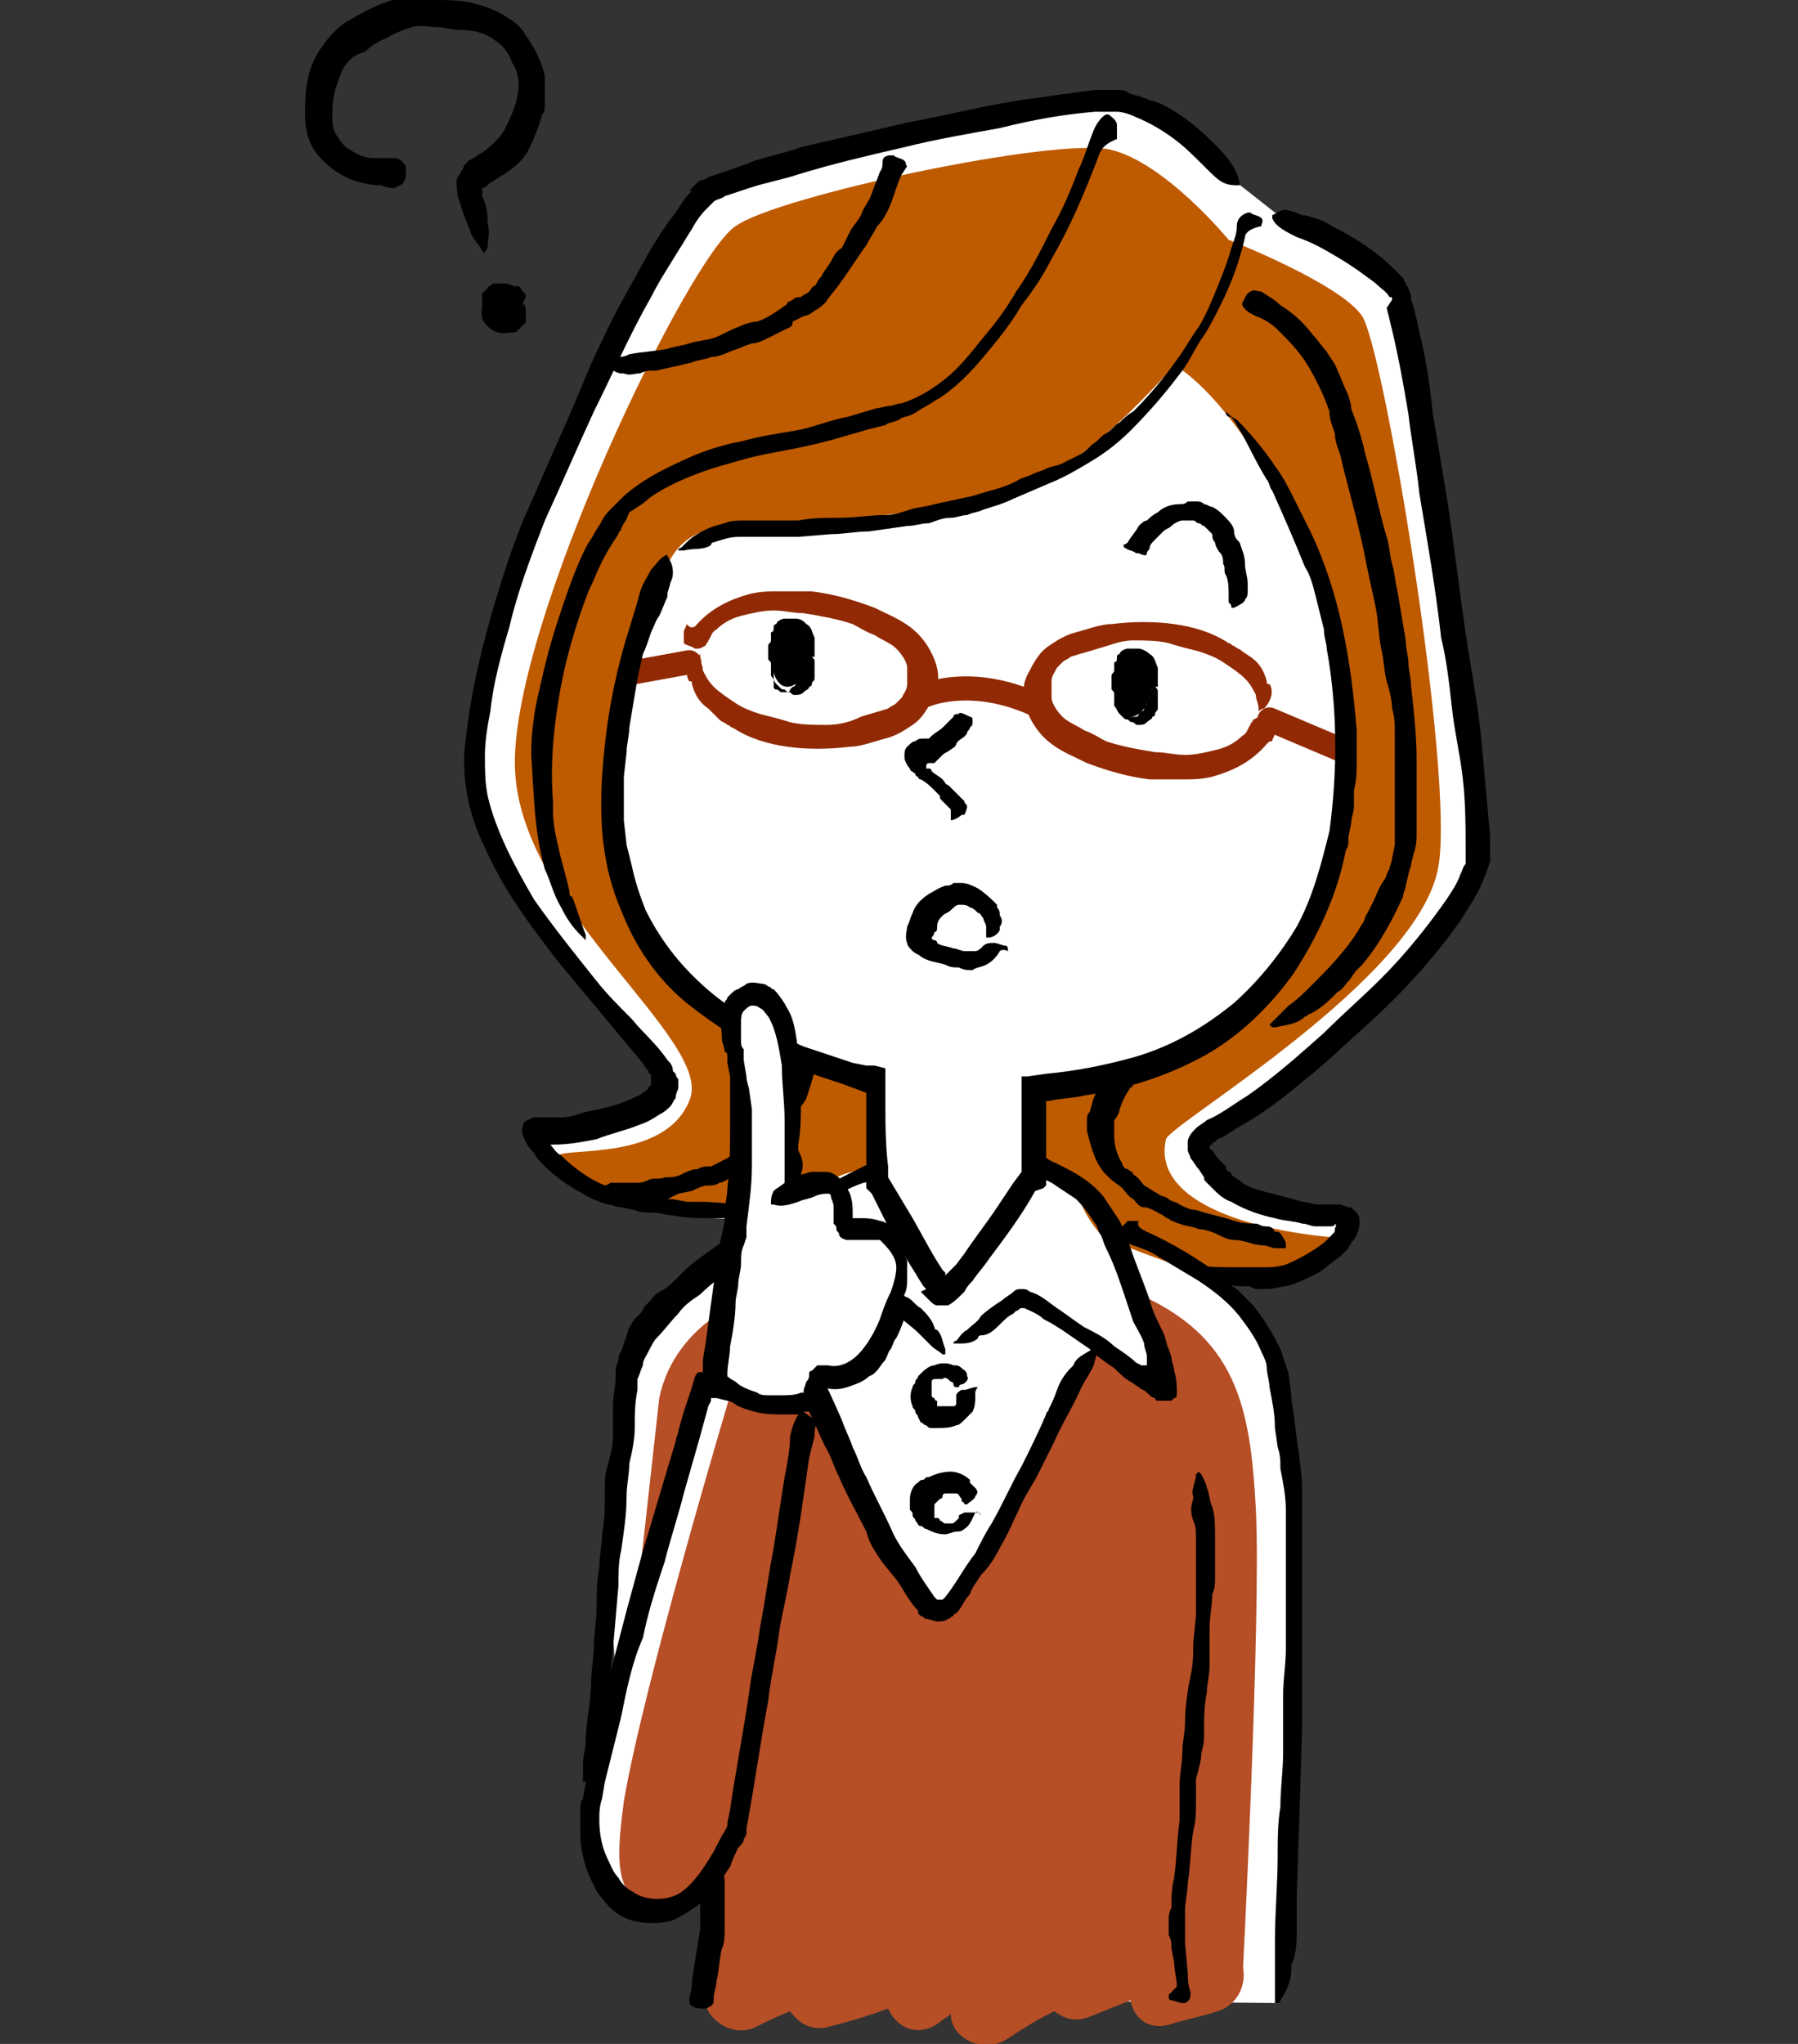 <?xml version="1.0" encoding="utf-8"?>
<!-- Generator: Adobe Illustrator 25.2.3, SVG Export Plug-In . SVG Version: 6.00 Build 0)  -->
<svg version="1.1" id="レイヤー_1" xmlns="http://www.w3.org/2000/svg" xmlns:xlink="http://www.w3.org/1999/xlink" x="0px"
	 y="0px" viewBox="0 0 66 75" style="enable-background:new 0 0 66 75;" xml:space="preserve">
<rect x="0" y="0" width="66" height="75" fill="#333333" stroke="none"/>
<style type="text/css">
	.st0{fill:none;}
	.st1{fill:#FFFFFF;}
	.st2{fill:#B64E26;}
	.st3{fill:#BE5A00;}
	.st4{fill:none;stroke:#912A04;stroke-width:0.885;stroke-linecap:round;stroke-linejoin:round;stroke-miterlimit:10;}
	.st5{fill:#912A04;}
</style>
<rect class="st0" width="66" height="75"/>
<g>
	<g>
		<path class="st1" d="M46.9,73.5c0,0,0.1-2.9,0.3-8.3c0.2-5.4,0.5-10.8-0.4-14.7c-0.6-2.9-4.1-4.5-5.9-5.2l-0.2-0.2
			c-0.9-1.7-2.5-2.2-2.5-2.2l-6.5-0.2c0,0-2.1,0.7-2.9,2.6l-1.6,0.9c-1.9,0.7-3.5,1.6-4.1,4.4c-0.7,3-1,8.8-0.1,13.7
			c0.3,1.5,3.1,3,3.1,4.3c0,1.6-0.2,4.7-0.2,4.7L46.9,73.5z"/>
	</g>
	<path class="st2" d="M22.9,63c0,0,3.3,5.4,3.3,6.8l-0.3,3h19.7c0,0,0.7-13.5,0.5-17.4c-0.2-3.8-0.7-6.4-4.5-8c0,0,1.3,3.4,0.9,3.3
		c-0.4-0.1-2.2-1.3-2.2-1.3s-5.1,9.9-5.8,9.9c-0.7,0-5.3-9.8-5.3-9.8s-1.8,1.3-2,1.1c-0.2-0.2,0.6-3.1,0.6-3.1s-3,0.9-3.6,3.8
		L22.9,63z"/>
	<path class="st2" d="M25.7,72.4c0.2-0.1,0,0.7,0.3,1.4c0.3,0.5,1,0.9,1.7,0.6c0.4-0.2,0.8-0.4,1.3-0.6c0.3,0.4,0.7,0.7,1.3,0.6
		c0.8-0.2,1.5-0.4,2.3-0.7c0.3,0.7,1.1,1.1,1.9,0.5c0.1-0.1,0.3-0.2,0.4-0.3c0,0.9,1.2,1.5,2.1,0.9c0.6-0.4,1.1-0.7,1.7-1
		c0.4,0.3,0.8,0.4,1.3,0.2c0.5-0.2,1-0.4,1.5-0.6c0.1,0.6,0.6,1.1,1.4,0.9c0.6-0.2,1.2-0.3,1.8-0.5c1.5-0.5,1.1-2.8-0.3-2.5
		c-0.2-0.5-0.7-0.9-1.4-0.8c-0.1,0-0.2,0-0.2,0c-0.2-0.7-1-1.2-1.8-0.8c-0.6,0.3-1.2,0.6-1.9,0.9c-0.2-0.4-0.7-0.7-1.3-0.6
		c-0.8,0.1-1.5,0.4-2.2,0.6c-0.2-0.3-0.6-0.5-1.1-0.3c-0.8,0.2-1.6,0.5-2.4,0.8c-0.2-0.6-1.1-0.9-1.8-0.7c-0.4,0.1-0.7,0.3-1.1,0.4
		c-0.3-0.6-2.5-0.9-3.2-0.5L25.7,72.4z"/>
	<g>
		<g>
			<path class="st1" d="M46.8,7.8c0,0,3.7,1.4,4.4,2.6c0.7,1.2,3.4,18.9,3.2,21.1c-0.2,2.2-7,8.6-9.8,9.9c-1.1,0.5-0.5,1,0.1,1.8
				c0.4,0.6,2.1,1.4,4.6,1.6c0.9,0.1-1.1,2.1-2.8,2.1c-1.7,0-3.4-0.6-3.4-0.6l-13.8-1.5c0,0-4.3,0-6.3-0.5c-2-0.5-4.1-2.7-2.8-2.7
				c1.3,0,4.2-0.7,4.3-1.8c0.1-1-7.4-6.9-7-12.4c0.5-6.6,7.3-19.2,8.5-20.1C27,6.2,38.7,3.5,40.9,3.6c2.2,0.1,4.5,3.1,4.5,3.1
				L46.8,7.8z"/>
		</g>
	</g>
	<path class="st3" d="M43.1,13.4c0,0-2.7,3.2-5.1,4.3c-2.4,1.1-9,1.6-10.7,1.6c-1.7,0-2.5,0.5-3,1.9c-0.5,1.4-2.4,7.3-1.5,10.9
		c0.9,3.5,4.5,6.3,9.5,7.6l0,3.2c0,0-2.1-0.2-3,1.7c0,0-3.4,0-6.7-0.6c-0.8-0.2-2.6-1.3-2.1-1.6c0.3-0.3,3.9,0.2,4.8-2
		c1-2.2-6.3-7-6.4-12.3c-0.1-5.3,6.4-18.7,8.1-19.8C28.5,7.2,38.8,5,40.8,5.5c2,0.5,4.3,3.3,4.3,3.3s4.1,1.6,4.9,2.8
		c0.8,1.2,3.4,16.8,2.8,20.2c-0.7,4.1-9.8,9.4-10,10c-0.5,2.2,2.8,3.3,6.1,3.6c1.1,0.1-1.1,1.7-2.8,1.7c-1.6,0-5.6-1.7-5.6-1.7
		s-0.5-0.5-0.8-1.2c-0.3-0.7-1.4-1.2-1.9-1.1l0.1-3c0,0,5.7-0.1,9-4.4c3.4-4.3,2.8-13.6-0.6-18.7C44.4,14,43.1,13.4,43.1,13.4z"/>
	<g>
		<g>
			<g>
				<g>
					<path d="M29.9,39.3c-0.1,0.4-0.2,0.7-0.3,1c-0.1,0.2-0.2,0.3-0.3,0.4c-0.1,0.2-0.2,0.3-0.3,0.5c-0.2,0.3-0.5,0.6-0.7,0.8
						c-0.2,0.1-0.3,0.3-0.5,0.5c-0.2,0.1-0.4,0.2-0.5,0.4c-0.2,0.1-0.3,0.2-0.5,0.3c-0.1,0.1-0.3,0.2-0.4,0.2
						c-0.1,0.1-0.3,0.1-0.4,0.1c-0.2,0-0.4,0.1-0.6,0.2l-0.5,0.1L24.5,44c-0.1,0-0.2,0-0.3,0l-1,0.1c0,0-0.1,0-0.1,0
						c-0.1,0-0.2,0-0.3,0c-0.1,0-0.3,0-0.4-0.1c0,0,0,0-0.1,0c-0.1,0-0.2-0.2-0.3-0.4c0,0,0-0.1,0-0.1c0,0,0,0,0.1,0
						c0.1,0,0.2,0,0.3-0.1c0.1,0,0.2,0,0.4,0c0.2,0,0.3,0,0.5,0c0.2,0,0.3,0,0.5-0.1c0.2-0.1,0.4,0,0.6-0.1c0.2,0,0.4,0,0.6-0.1
						c0.2-0.1,0.4-0.2,0.6-0.2c0.2-0.1,0.3-0.1,0.5-0.1c0.2-0.1,0.4-0.2,0.6-0.3c0.1-0.1,0.2-0.1,0.3-0.2c0.1-0.1,0.3-0.1,0.4-0.2
						c0.1,0,0.1-0.1,0.2-0.2c0-0.1,0.1-0.1,0.1-0.2c0.1-0.1,0.2-0.2,0.3-0.3l0.3-0.3c0.1-0.1,0.2-0.2,0.3-0.3
						c0.1-0.1,0.2-0.3,0.3-0.4c0.1-0.1,0.1-0.2,0.1-0.3c0-0.1,0.1-0.2,0.1-0.3l0.1-0.3c0-0.1,0-0.2,0.1-0.3c0-0.1,0-0.2,0-0.3
						c0-0.1,0.1-0.1,0.3-0.2c0,0,0.1,0,0.1,0c0.1,0,0.3,0,0.4,0.1c0.1,0,0.1,0.1,0.1,0.1c0,0,0,0,0,0C29.9,39.2,29.9,39.2,29.9,39.3
						L29.9,39.3z"/>
				</g>
			</g>
		</g>
	</g>
	<g>
		<g>
			<g>
				<g>
					<path d="M41.5,39.9c-0.2,0.3-0.3,0.5-0.4,0.8c0,0.1-0.1,0.3-0.2,0.4c0,0.1,0,0.2,0,0.3c0,0.1,0,0.2,0,0.3c0,0.3,0.1,0.7,0.3,1
						c0,0.1,0.1,0.2,0.2,0.2c0.1,0.1,0.2,0.1,0.2,0.2c0.2,0.1,0.3,0.3,0.4,0.4c0.2,0.1,0.3,0.2,0.5,0.3c0.1,0.1,0.3,0.1,0.4,0.2
						c0.1,0.1,0.3,0.1,0.4,0.2c0.2,0.1,0.4,0.2,0.6,0.2c0.3,0.1,0.7,0.2,1.1,0.3c0.3,0.1,0.6,0.2,1,0.2c0,0,0.1,0,0.1,0
						c0.1,0,0.2,0.1,0.3,0.1c0.2,0,0.3,0,0.4,0.2c0,0,0,0,0.1,0c0.1,0,0.2,0.2,0.3,0.4c0,0,0,0.1,0,0.2c0,0-0.1,0-0.1,0
						c-0.1,0-0.2,0-0.3,0c-0.1,0-0.3-0.1-0.4-0.1c-0.4,0-0.7-0.2-1.1-0.2c-0.2,0-0.4-0.1-0.6-0.2c-0.2-0.1-0.5-0.2-0.7-0.2
						c-0.2-0.1-0.5-0.1-0.7-0.2c-0.1,0-0.2-0.1-0.3-0.1c-0.1-0.1-0.2-0.1-0.3-0.2c-0.2-0.1-0.5-0.3-0.7-0.3c-0.2,0-0.3-0.2-0.4-0.3
						c-0.2-0.1-0.3-0.3-0.4-0.4c-0.1-0.1-0.3-0.2-0.5-0.4c-0.1-0.1-0.1-0.1-0.2-0.2l-0.2-0.3c-0.2-0.4-0.3-0.8-0.4-1.2
						c0-0.1,0-0.2,0-0.4c0-0.1,0-0.2,0.1-0.3c0.1-0.3,0.1-0.5,0.3-0.8c0.1-0.2,0.2-0.4,0.3-0.6c0.1-0.1,0.1-0.2,0.2-0.3
						c0.1-0.1,0.2-0.1,0.4,0c0,0,0,0,0.1,0c0.1,0.1,0.2,0.2,0.3,0.3c0,0.1,0,0.1,0,0.2c0,0,0,0,0,0C41.6,39.8,41.6,39.9,41.5,39.9
						L41.5,39.9z"/>
				</g>
			</g>
		</g>
	</g>
	<g>
		<g>
			<path d="M29.7,24.1c-0.1,0.6-0.4,1.1-0.8,1.1c-0.4,0-0.6-0.6-0.6-1.2c0.1-0.6,0.4-1.1,0.8-1.1C29.5,22.9,29.8,23.5,29.7,24.1z"/>
			<g>
				<g>
					<path d="M29.8,24.1c-0.1,0-0.1,0-0.2,0c-0.1,0-0.1,0-0.1-0.1c0,0,0,0,0,0c0,0,0-0.1,0-0.1c0,0,0,0,0,0c0,0,0,0,0,0
						c0-0.1,0-0.1,0-0.2c0,0,0-0.1-0.1-0.1c0,0,0-0.1,0-0.1c-0.1-0.1-0.1-0.2-0.2-0.2c0,0,0,0-0.1-0.1c0,0,0,0-0.1,0c0,0,0,0,0,0
						c0,0-0.1,0-0.1,0c0,0-0.1,0-0.1,0c0,0,0,0,0,0c0,0-0.1,0-0.1,0.1c0,0-0.1,0.1-0.1,0.1c0,0,0,0.1-0.1,0.1c0,0,0,0.1,0,0.1
						c0,0,0,0,0,0c0,0,0,0,0,0.1c0,0,0,0,0,0.1c0,0,0,0,0,0c0,0.1,0,0.1-0.1,0.1c0,0,0,0.1,0,0.1c0,0,0,0.1,0,0.1c0,0,0,0,0,0.1
						c0,0,0,0,0,0.1c0,0,0,0,0,0.1c0,0,0,0,0,0.1c0,0,0,0,0,0c0,0.1,0,0.1,0,0.2c0,0,0,0,0,0.1c0,0,0,0,0,0.1c0,0,0,0,0,0
						c0,0,0,0.1,0,0.1c0,0,0,0,0,0c0,0,0,0,0,0.1c0,0,0,0,0,0c0,0,0,0,0,0.1c0,0,0,0.1,0.1,0.1c0.1,0,0.1,0.1,0.2,0.1
						c0,0,0.1,0,0.1,0c0,0,0,0,0,0c0,0,0,0,0.1,0c0,0,0.1,0,0.1-0.1c0,0,0.1-0.1,0.1-0.1c0,0,0.1,0,0.1-0.1c0-0.1,0.1-0.1,0.1-0.2
						c0-0.1,0-0.1,0.1-0.2c0,0,0-0.1,0-0.1c0,0,0,0,0,0c0,0,0-0.1,0-0.1c0,0,0-0.1,0-0.1c0,0,0,0,0.1,0
						C29.6,24.1,29.6,24.1,29.8,24.1C29.8,24.1,29.8,24.1,29.8,24.1c0.1,0.1,0.1,0.1,0.1,0.2c0,0,0,0.1,0,0.1c0,0.1,0,0.1,0,0.2l0,0
						c0,0.1,0,0.1,0,0.2c0,0,0,0.1,0,0.1c0,0,0,0,0,0c0,0-0.1,0,0,0c0,0.1-0.1,0.1-0.1,0.2c0,0,0,0.1-0.1,0.1c0,0.1-0.1,0.1-0.2,0.2
						c-0.1,0.1-0.2,0.1-0.3,0.1c-0.1,0-0.1,0-0.2-0.1c-0.1,0-0.1,0-0.2-0.1c-0.1,0-0.1,0-0.2-0.1c0,0-0.1-0.1-0.1-0.1
						c-0.1-0.1-0.1-0.2-0.2-0.3c0-0.1,0-0.2,0-0.3c0,0,0-0.1,0-0.1c0-0.1,0-0.1-0.1-0.2c0,0,0,0,0,0c0-0.2,0-0.3,0-0.5
						c0-0.1,0.1-0.1,0.1-0.2c0,0,0-0.1,0-0.1c0-0.1,0-0.1,0-0.2c0,0,0,0,0,0c0.1,0,0.1-0.1,0.1-0.2c0,0,0-0.1,0.1-0.1
						c0-0.1,0.2-0.2,0.3-0.2c0,0,0,0,0.1,0c0.1,0,0.1,0,0.1,0c0.1,0,0.1,0,0.2,0c0.2,0,0.3,0.1,0.4,0.2c0.2,0.1,0.2,0.3,0.3,0.5
						c0,0,0,0,0,0.1c0,0,0,0,0,0c0,0.1,0,0.2,0,0.3c0,0.1,0,0.2,0,0.3c0,0,0,0,0,0C29.9,24.1,29.9,24.1,29.8,24.1z"/>
				</g>
			</g>
		</g>
	</g>
	<g>
		<g>
			<path d="M42.3,25.2c-0.1,0.6-0.4,1.1-0.8,1.1c-0.4,0-0.6-0.6-0.6-1.2c0.1-0.6,0.4-1.1,0.8-1.1C42.1,24,42.4,24.6,42.3,25.2z"/>
			<g>
				<g>
					<path d="M42.4,25.2c-0.1,0-0.1,0-0.2,0c-0.1,0-0.1,0-0.1-0.1c0,0,0,0,0,0c0,0,0-0.1,0-0.1c0,0,0,0,0,0c0,0,0,0,0,0
						c0-0.1,0-0.1,0-0.2c0,0,0-0.1-0.1-0.1c0,0,0-0.1,0-0.1C42,24.4,42,24.3,42,24.2c0,0,0,0-0.1-0.1c0,0,0,0-0.1,0c0,0,0,0,0,0
						c0,0-0.1,0-0.1,0c0,0-0.1,0-0.1,0c0,0,0,0,0,0c0,0-0.1,0-0.1,0.1c0,0-0.1,0.1-0.1,0.1c0,0,0,0.1-0.1,0.1c0,0,0,0.1,0,0.1
						c0,0,0,0,0,0c0,0,0,0,0,0.1c0,0,0,0,0,0.1c0,0,0,0,0,0c0,0.1,0,0.1-0.1,0.1c0,0,0,0.1,0,0.1c0,0,0,0.1,0,0.1c0,0,0,0,0,0.1
						c0,0,0,0,0,0.1c0,0,0,0,0,0.1c0,0,0,0,0,0.1c0,0,0,0,0,0c0,0.1,0,0.1,0,0.2c0,0,0,0,0,0.1c0,0,0,0,0,0.1c0,0,0,0,0,0
						c0,0,0,0.1,0,0.1c0,0,0,0,0,0c0,0,0,0,0,0.1c0,0,0,0,0,0c0,0,0,0,0,0.1c0,0,0,0.1,0.1,0.1c0.1,0,0.1,0.1,0.2,0.1
						c0,0,0.1,0,0.1,0c0,0,0,0,0,0c0,0,0,0,0.1,0c0,0,0.1,0,0.1-0.1c0,0,0.1-0.1,0.1-0.1c0,0,0.1,0,0.1-0.1c0-0.1,0.1-0.1,0.1-0.2
						c0-0.1,0-0.1,0.1-0.2c0,0,0-0.1,0-0.1c0,0,0,0,0,0c0,0,0-0.1,0-0.1c0,0,0-0.1,0-0.1c0,0,0,0,0.1,0
						C42.2,25.2,42.2,25.2,42.4,25.2C42.4,25.2,42.4,25.2,42.4,25.2c0.1,0.1,0.1,0.1,0.1,0.2c0,0,0,0.1,0,0.1c0,0.1,0,0.1,0,0.2l0,0
						c0,0.1,0,0.1,0,0.2c0,0,0,0.1,0,0.1c0,0,0,0,0,0c0,0-0.1,0,0,0c0,0.1-0.1,0.1-0.1,0.2c0,0,0,0.1-0.1,0.1c0,0.1-0.1,0.1-0.2,0.2
						c-0.1,0.1-0.2,0.1-0.3,0.1c-0.1,0-0.1,0-0.2-0.1c-0.1,0-0.1,0-0.2-0.1c-0.1,0-0.1,0-0.2-0.1c0,0-0.1-0.1-0.1-0.1
						c-0.1-0.1-0.1-0.2-0.2-0.3c0-0.1,0-0.2,0-0.3c0,0,0-0.1,0-0.1c0-0.1,0-0.1-0.1-0.2c0,0,0,0,0,0c0-0.2,0-0.3,0-0.5
						c0-0.1,0.1-0.1,0.1-0.2c0,0,0-0.1,0-0.1c0-0.1,0-0.1,0-0.2c0,0,0,0,0,0c0.1,0,0.1-0.1,0.1-0.2c0,0,0-0.1,0.1-0.1
						c0-0.1,0.2-0.2,0.3-0.2c0,0,0,0,0.1,0c0.1,0,0.1,0,0.1,0c0.1,0,0.1,0,0.2,0c0.1,0,0.3,0.1,0.4,0.2c0.2,0.1,0.2,0.3,0.3,0.5
						c0,0,0,0,0,0.1c0,0,0,0,0,0c0,0.1,0,0.2,0,0.3c0,0.1,0,0.2,0,0.3c0,0,0,0,0,0C42.5,25.2,42.5,25.2,42.4,25.2z"/>
				</g>
			</g>
		</g>
	</g>
	<g>
		<g>
			<g>
				<g>
					<path d="M34.9,29.7c-0.1-0.1-0.2-0.2-0.3-0.3c-0.1-0.1-0.1-0.1-0.1-0.2c-0.1-0.1-0.1-0.1-0.2-0.2c-0.1-0.1-0.3-0.3-0.5-0.4
						c0,0-0.1,0-0.1-0.1c0,0-0.1,0-0.1-0.1c-0.1-0.1-0.2-0.1-0.2-0.2c-0.1-0.1-0.2-0.3-0.2-0.4c0-0.2,0-0.3,0.1-0.4
						c0.1-0.1,0.2-0.2,0.3-0.2c0.1-0.1,0.2-0.1,0.3-0.1c0,0,0.1,0,0.1,0c0,0,0,0,0.1,0c0,0,0.1-0.1,0.1-0.1c0.1-0.1,0.3-0.2,0.4-0.3
						c0.1-0.1,0.2-0.2,0.3-0.3c0,0,0,0,0,0c0,0,0.1-0.1,0.1-0.1c0-0.1,0.1-0.1,0.2-0.1c0,0,0,0,0,0c0-0.1,0.2,0,0.4,0.1
						c0,0,0.1,0,0.1,0.1c0,0,0,0,0,0.1c0,0.1,0,0.1-0.1,0.2c0,0.1-0.1,0.1-0.1,0.2c-0.1,0.2-0.3,0.2-0.4,0.4c0,0.1-0.2,0.2-0.2,0.2
						c-0.1,0.1-0.2,0.1-0.3,0.2c-0.1,0.1-0.2,0.2-0.3,0.3c0,0,0,0-0.1,0c0,0,0,0,0,0c0,0-0.1,0-0.1,0c0,0-0.1,0-0.1,0.1
						c0,0,0,0,0,0.1c0.1,0,0,0,0,0c0,0-0.1,0,0,0c0,0,0.1,0,0.1,0c0,0,0.1,0,0.1,0.1c0.1,0.1,0.3,0.2,0.4,0.3
						c0.1,0.1,0.1,0.2,0.2,0.2c0.1,0.1,0.2,0.2,0.3,0.3c0.1,0.1,0.2,0.2,0.3,0.3c0,0.1,0.1,0.1,0.1,0.2c0,0,0,0.1-0.1,0.3
						c0,0,0,0-0.1,0c-0.1,0.1-0.3,0.2-0.4,0.2C34.9,29.8,34.9,29.8,34.9,29.7C34.9,29.8,34.9,29.8,34.9,29.7L34.9,29.7L34.9,29.7z"
						/>
				</g>
			</g>
		</g>
	</g>
	<g>
		<g>
			<g>
				<g>
					<path d="M41.4,19.9c0.1-0.2,0.3-0.4,0.4-0.6c0.1-0.1,0.2-0.2,0.3-0.2c0.1-0.1,0.2-0.2,0.4-0.3c0.2-0.2,0.5-0.3,0.8-0.3
						c0.1,0,0.2,0,0.3-0.1c0.1,0,0.2,0,0.3,0c0.1,0,0.2,0,0.3,0.1c0.1,0,0.2,0.1,0.3,0.1c0.2,0.1,0.3,0.2,0.4,0.3
						c0.2,0.2,0.4,0.4,0.4,0.6c0,0.2,0.1,0.3,0.2,0.4c0.1,0.3,0.2,0.5,0.2,0.8c0,0.2,0.1,0.5,0.1,0.7c0,0,0,0,0,0.1
						c0,0.1,0,0.2,0,0.2c0,0.1,0,0.2-0.1,0.3c0,0,0,0,0,0c0,0.1-0.2,0.2-0.4,0.3c0,0-0.1,0-0.1,0c0,0,0,0,0,0c0-0.1,0-0.1-0.1-0.2
						c0-0.1,0-0.2,0-0.3c0-0.2,0-0.5-0.1-0.7c-0.1-0.1,0-0.3-0.1-0.4c0-0.1,0-0.3-0.1-0.4c-0.1-0.1-0.2-0.3-0.2-0.4
						c-0.1-0.1-0.1-0.2-0.1-0.3c-0.1-0.1-0.2-0.2-0.3-0.3c-0.1,0-0.1-0.1-0.2-0.1c-0.1,0-0.1-0.1-0.2-0.1c0,0-0.1,0-0.1,0
						c0,0-0.1,0-0.1,0c0,0-0.1,0-0.1,0c0,0-0.1,0-0.1,0c-0.1,0-0.3,0.1-0.4,0.2c-0.1,0.1-0.2,0.1-0.3,0.2c-0.1,0.1-0.2,0.2-0.3,0.3
						c-0.1,0.1-0.2,0.2-0.2,0.3c0,0.1-0.1,0.1-0.1,0.2c0,0.1-0.1,0.1-0.3,0c0,0-0.1,0-0.1,0c-0.1-0.1-0.3-0.1-0.4-0.2
						c-0.1,0,0-0.1-0.1-0.1c0,0,0,0,0,0C41.3,20,41.4,19.9,41.4,19.9L41.4,19.9z"/>
				</g>
			</g>
		</g>
	</g>
	<g>
		<g>
			<g>
				<g>
					<path d="M45.7,8.7c-0.2,0.9-0.5,1.7-0.9,2.5c-0.2,0.4-0.4,0.8-0.6,1.1c-0.3,0.4-0.5,0.9-0.8,1.3c-0.6,0.8-1.2,1.5-1.9,2.2
						c-0.4,0.4-0.9,0.8-1.4,1.1c-0.5,0.3-1,0.6-1.5,0.8l-0.7,0.3l-0.7,0.3c-0.4,0.2-0.8,0.3-1.1,0.4c-0.2,0.1-0.4,0.1-0.6,0.2
						c-0.2,0-0.4,0.1-0.6,0.1c-0.3,0-0.5,0.1-0.8,0.2c-0.3,0-0.5,0.1-0.8,0.1l-0.7,0.1l-0.7,0.1c-0.5,0-0.9,0.1-1.4,0.1l-1.2,0.1
						c-0.4,0-0.8,0-1.2,0c-0.1,0-0.2,0-0.2,0l-0.4,0l-0.2,0c-0.1,0-0.1,0-0.2,0c-0.3,0-0.6,0.1-0.9,0.2c0,0-0.1,0-0.1,0.1
						c-0.3,0.2-0.6,0.1-1,0.2c-0.1,0-0.1,0-0.2,0c0-0.1,0.1-0.1,0.1-0.1c0.2-0.2,0.4-0.4,0.6-0.5c0.3-0.2,0.6-0.3,1-0.4
						c0.2-0.1,0.5-0.1,0.7-0.1l0.7,0c0.4,0,0.9,0,1.3,0c0.5-0.1,1-0.1,1.5-0.1c0.6,0,1.1-0.1,1.7-0.1c0.3,0,0.6-0.1,0.9-0.2
						c0.3-0.1,0.6-0.1,0.9-0.2c0.5-0.1,0.9-0.2,1.4-0.3c0.6-0.2,1.2-0.3,1.7-0.6c0.2-0.1,0.3-0.1,0.5-0.2c0.2-0.1,0.3-0.1,0.5-0.2
						c0.2-0.1,0.4-0.1,0.6-0.2c0.2-0.1,0.4-0.2,0.6-0.3c0.2-0.1,0.3-0.2,0.5-0.4c0.2-0.1,0.3-0.3,0.5-0.4c0.2-0.1,0.3-0.3,0.5-0.4
						c0.1-0.1,0.3-0.3,0.5-0.4c0.6-0.6,1.1-1.2,1.6-1.9c0.3-0.4,0.5-0.8,0.8-1.2c0.3-0.5,0.5-1,0.7-1.5c0.2-0.5,0.4-1,0.5-1.4
						c0.1-0.3,0.2-0.5,0.2-0.8c0-0.2,0.1-0.4,0.4-0.5c0,0,0.1,0,0.1,0c0.1,0.1,0.3,0.1,0.4,0.2c0.1,0.1,0,0.2,0,0.3c0,0,0,0,0,0
						C45.8,8.4,45.7,8.6,45.7,8.7L45.7,8.7z"/>
				</g>
			</g>
		</g>
	</g>
	<g>
		<g>
			<g>
				<g>
					<path d="M43.1,5.1c-0.4-0.3-0.9-0.6-1.4-0.8c-0.2-0.1-0.5-0.2-0.7-0.2c-0.2,0-0.5,0-0.8,0c-1.2,0.1-2.3,0.3-3.5,0.6
						c-1.1,0.2-2.3,0.4-3.5,0.7c-1.3,0.3-2.6,0.6-3.9,1c-0.6,0.2-1.2,0.3-1.8,0.5c-0.3,0.1-0.6,0.2-0.9,0.3
						c-0.1,0.1-0.3,0.1-0.4,0.2c0,0-0.1,0.1-0.1,0.1l-0.1,0.1l-0.1,0.1c-0.2,0.2-0.4,0.5-0.5,0.7c-0.2,0.3-0.3,0.5-0.5,0.8
						c-0.3,0.5-0.7,1.1-1,1.7c-0.8,1.4-1.4,2.8-2.1,4.2c-0.6,1.3-1.2,2.7-1.8,4c-0.5,1.3-1,2.6-1.3,3.9c-0.3,1-0.6,2.1-0.7,3.1
						c-0.1,0.5-0.2,1.1-0.2,1.6c0,0.5,0,1,0.1,1.5c0.3,1.3,1,2.6,1.7,3.8c0.7,1,1.5,2,2.3,3c0.4,0.5,0.8,0.9,1.3,1.4
						c0.4,0.5,0.9,0.9,1.3,1.5c0.1,0.1,0.2,0.2,0.2,0.4l0.1,0.1c0,0,0,0.1,0.1,0.2c0,0.1,0,0.2,0,0.3c0,0.1-0.1,0.2-0.1,0.4
						c-0.1,0.1-0.1,0.2-0.2,0.3c-0.1,0.1-0.2,0.2-0.4,0.3c-0.3,0.2-0.5,0.3-0.8,0.4c-0.5,0.2-1,0.3-1.5,0.5c-0.5,0.1-1,0.2-1.6,0.2
						l-0.1,0c0,0,0,0,0,0c0,0,0,0,0,0l0,0l0,0h0l0,0c0.1,0.1,0.2,0.3,0.4,0.4c0.5,0.5,1.2,1,1.9,1.2c0.2,0.1,0.4,0.1,0.7,0.2
						c0.2,0,0.5,0.1,0.7,0.1c0.2,0,0.5,0.1,0.7,0.1c0.2,0,0.5,0.1,0.7,0.1c0.1,0,0.3,0,0.4,0c1,0,1.8,0.2,2.6,0.3
						c0.1,0,0.2,0.1,0.3,0.1c-0.1,0-0.3,0.1-0.4,0.1c-0.7,0.1-1.4,0.1-2.1,0.1c-0.5,0-0.9,0-1.4-0.1c-0.2,0-0.5-0.1-0.7-0.1
						c-0.2,0-0.5,0-0.7-0.1l-0.5-0.1c-0.2,0-0.3-0.1-0.5-0.1c-0.3-0.1-0.6-0.2-0.9-0.4c-0.6-0.3-1.1-0.7-1.5-1.1
						c-0.1-0.1-0.2-0.2-0.3-0.4c-0.1-0.1-0.2-0.2-0.3-0.4c-0.1-0.2-0.2-0.4-0.1-0.6c0-0.1,0.1-0.2,0.2-0.2c0.1-0.1,0.2-0.1,0.3-0.1
						c0.1,0,0.2,0,0.3,0c0.1,0,0.2,0,0.2,0c0.1,0,0.3,0,0.4,0c0.3,0,0.6-0.1,0.9-0.2c0.5-0.1,1-0.2,1.5-0.4c0.2-0.1,0.5-0.2,0.6-0.3
						c0.1-0.1,0.2-0.1,0.2-0.2c0,0,0.1-0.1,0.1-0.1c0,0,0-0.1,0-0.1c0,0,0,0,0-0.1c0,0,0,0,0-0.1c0-0.1-0.1-0.1-0.1-0.2
						c-0.1-0.1-0.2-0.3-0.3-0.4c-0.5-0.6-1-1.2-1.5-1.8c-0.5-0.6-1-1.2-1.5-1.8c-1-1.3-2-2.6-2.7-4.2c-0.6-1.2-0.9-2.6-0.7-4
						c0.2-1.8,0.6-3.4,1.1-5.1c0.3-1,0.6-1.9,1-2.9c0.5-1.1,1-2.3,1.5-3.4c0.5-1.1,0.9-2.2,1.4-3.2c0.5-1.1,1.1-2.1,1.7-3.2
						c0.3-0.5,0.6-1,1-1.5c0.2-0.3,0.3-0.5,0.6-0.8L25.3,7l0,0l0.1-0.1l0.1-0.1c0,0,0.1-0.1,0.1-0.1c0.1-0.1,0.2-0.1,0.2-0.1
						c0.1,0,0.2-0.1,0.2-0.1c0.6-0.2,1.2-0.4,1.7-0.6c0.6-0.2,1.2-0.3,1.7-0.5c1.3-0.3,2.6-0.6,3.9-0.9c1.6-0.3,3.1-0.7,4.7-0.9
						c0.7-0.1,1.4-0.2,2.2-0.3c0.2,0,0.4,0,0.6,0c0.1,0,0.2,0,0.3,0c0.1,0,0.2,0,0.3,0.1c0.2,0.1,0.4,0.1,0.6,0.2
						c0.1,0,0.2,0.1,0.3,0.1l0.3,0.1c0.8,0.4,1.4,0.9,2,1.5c0.5,0.5,0.8,0.9,0.9,1.4c0,0,0,0.1,0,0.1c-0.2,0-0.4,0-0.6-0.1
						c-0.2-0.1-0.4-0.3-0.6-0.5c0,0,0,0-0.1-0.1C43.8,5.7,43.5,5.4,43.1,5.1L43.1,5.1z"/>
				</g>
			</g>
		</g>
	</g>
	<g>
		<g>
			<g>
				<g>
					<path d="M48.9,8.3c0.8,0.4,1.6,0.9,2.3,1.6c0.1,0.1,0.2,0.2,0.3,0.3l0.1,0.2c0,0.1,0.1,0.1,0.1,0.2c0.1,0.2,0.1,0.3,0.1,0.4
						l0.1,0.3c0.1,0.4,0.2,0.9,0.3,1.3c0.2,0.9,0.3,1.7,0.4,2.6l0.5,3c0.3,1.9,0.5,3.8,0.8,5.7c0.2,1.2,0.4,2.3,0.5,3.5
						c0.1,1.1,0.2,2.2,0.3,3.3c0,0.3,0,0.5,0,0.9c-0.1,0.3-0.2,0.6-0.3,0.8c-0.2,0.5-0.5,0.9-0.8,1.4c-1,1.4-2.1,2.6-3.3,3.7
						c-0.8,0.7-1.6,1.5-2.5,2.2c-0.7,0.6-1.5,1.2-2.4,1.7c-0.2,0.1-0.4,0.3-0.7,0.4l-0.1,0.1c0,0-0.1,0-0.1,0.1
						c-0.1,0-0.1,0.1-0.1,0.1c0,0,0,0,0,0c0,0,0,0,0,0c0,0,0,0.1,0.1,0.1c0.1,0.2,0.2,0.3,0.4,0.5l0.1,0.1l0,0.1l0,0
						c0,0,0,0,0.1,0.1c0,0,0.1,0,0.1,0.1c0.1,0.1,0.3,0.2,0.4,0.3c0.3,0.2,0.7,0.3,1.1,0.4c0.4,0.1,0.8,0.2,1.1,0.3
						c0.2,0,0.4,0.1,0.6,0.1l0.3,0l0.1,0l0.1,0l0.3,0l0.3,0.1l0.1,0c0,0,0,0,0.1,0.1c0,0,0.1,0.1,0.1,0.1c0.1,0.1,0.1,0.2,0.1,0.4
						c0,0.2-0.1,0.5-0.3,0.7c0,0.1-0.1,0.1-0.1,0.2c-0.1,0.1-0.1,0.1-0.1,0.1c-0.1,0.1-0.1,0.1-0.2,0.2c-0.3,0.2-0.5,0.4-0.8,0.6
						c-0.4,0.2-0.8,0.4-1.2,0.5c-0.2,0-0.4,0.1-0.7,0.1c-0.1,0-0.2,0-0.3,0c-0.1,0-0.2,0-0.3-0.1c-0.1,0-0.2,0-0.3,0
						c-0.4,0-0.7-0.1-1-0.2c-0.3-0.1-0.6-0.2-0.9-0.4c-0.1,0-0.1-0.1-0.2-0.2c0.1,0,0.2,0,0.3,0c0.5,0.1,1,0.1,1.5,0.1
						c0.3,0,0.7,0,1,0c0.3,0,0.6,0,0.9-0.1c0.5-0.2,1-0.5,1.4-0.8c0.1-0.1,0.2-0.2,0.3-0.3c0.1-0.1,0.1-0.1,0.1-0.2
						c0-0.1,0.1-0.1,0-0.2C49,45,48.9,45,48.8,45l-0.2,0l-0.3,0c-0.2,0-0.3-0.1-0.5-0.1c-0.3-0.1-0.7-0.1-1-0.2
						c-0.5-0.1-1.1-0.3-1.6-0.6c-0.3-0.1-0.5-0.3-0.7-0.5c-0.1-0.1-0.1-0.1-0.2-0.2c-0.1-0.1-0.1-0.1-0.1-0.2l-0.2-0.3
						c-0.1-0.1-0.2-0.3-0.3-0.4c0-0.1-0.1-0.2-0.1-0.3c0-0.1,0-0.2,0-0.3c0-0.2,0.2-0.4,0.3-0.5c0.1-0.1,0.3-0.2,0.4-0.3
						c0.5-0.2,1-0.6,1.5-0.9c1-0.7,1.9-1.5,2.8-2.3c0.7-0.7,1.4-1.3,2.1-2c0.9-0.9,1.7-1.9,2.4-2.9c0.2-0.3,0.4-0.6,0.5-0.9
						c0.1-0.2,0.1-0.3,0.2-0.4c0-0.1,0-0.1,0-0.2c0-0.1,0-0.2,0-0.2c0-0.9,0-1.8-0.1-2.7c-0.1-0.9-0.3-1.7-0.4-2.6
						c-0.1-0.9-0.2-1.8-0.4-2.6c-0.2-1.8-0.5-3.5-0.8-5.3c-0.1-1-0.3-2-0.4-2.9c-0.2-1.2-0.4-2.3-0.7-3.5l-0.1-0.4L51.1,11
						c0-0.1,0-0.1-0.1-0.1c-0.1-0.2-0.3-0.3-0.5-0.5c-0.4-0.3-0.8-0.6-1.3-0.9c-0.5-0.3-1-0.6-1.6-0.8c-0.4-0.2-0.8-0.4-0.9-0.7
						c0,0,0-0.1,0-0.1c0.2-0.1,0.3-0.2,0.5-0.2c0.1,0,0.4,0.1,0.6,0.2c0,0,0,0,0.1,0C48.3,8,48.6,8.1,48.9,8.3L48.9,8.3z"/>
				</g>
			</g>
		</g>
	</g>
	<g>
		<g>
			<g>
				<g>
					<path d="M40.3,5.8c-0.5,1.3-1,2.5-1.7,3.7c-0.3,0.6-0.7,1.2-1.1,1.7c-0.4,0.7-0.9,1.3-1.4,1.9c-0.5,0.6-1,1.1-1.6,1.5
						c-0.2,0.1-0.3,0.2-0.5,0.3c-0.2,0.1-0.3,0.2-0.5,0.3c-0.2,0.1-0.4,0.1-0.5,0.2c-0.2,0.1-0.4,0.1-0.5,0.2
						c-0.9,0.2-1.7,0.5-2.6,0.7c-0.8,0.2-1.6,0.3-2.4,0.5c-0.7,0.2-1.5,0.4-2.2,0.7c-0.5,0.2-1.1,0.5-1.5,0.8
						c-0.2,0.2-0.4,0.3-0.7,0.5C23,19,23,19.1,22.9,19.2l-0.1,0.2c0,0.1-0.1,0.1-0.1,0.2c-0.2,0.3-0.4,0.6-0.6,1
						c-0.2,0.4-0.3,0.7-0.5,1.1c-0.5,1.3-0.9,2.7-1.1,4c-0.2,1.2-0.3,2.5-0.2,3.7c0,0.1,0,0.2,0,0.4c0,0.4,0.1,0.9,0.2,1.3
						c0.1,0.5,0.3,1.1,0.4,1.6c0,0.1,0,0.2,0.1,0.2c0.2,0.5,0.3,0.9,0.5,1.4c0,0.1,0,0.2,0,0.2c-0.1-0.1-0.1-0.1-0.2-0.2
						c-0.3-0.3-0.5-0.6-0.7-1c-0.3-0.5-0.4-1-0.6-1.4c-0.4-1.4-0.4-2.8-0.5-4.2c0-0.8,0.1-1.6,0.3-2.4c0.2-0.9,0.4-1.7,0.7-2.6
						c0.3-0.9,0.6-1.8,1-2.6c0.1-0.2,0.2-0.3,0.3-0.5c0.1-0.2,0.2-0.3,0.3-0.5c0.1-0.2,0.2-0.3,0.4-0.5l0.2-0.2l0.2-0.2
						c0.8-0.7,1.7-1.1,2.6-1.5c0.5-0.2,1.1-0.4,1.7-0.5c0.7-0.2,1.4-0.3,2-0.4c0.6-0.1,1.3-0.4,1.9-0.5l1-0.3l0.5-0.1
						c0.2,0,0.3-0.1,0.5-0.1c0.6-0.2,1.1-0.5,1.6-0.9c0.5-0.4,0.9-0.9,1.3-1.4c0.5-0.6,0.9-1.1,1.3-1.8c0.5-0.7,0.9-1.5,1.3-2.3
						c0.4-0.7,0.7-1.4,1-2.2c0.2-0.4,0.3-0.8,0.5-1.3c0.1-0.3,0.3-0.6,0.5-0.7c0,0,0.1,0,0.1,0c0.1,0.1,0.3,0.2,0.3,0.4
						c0,0.1,0,0.3,0,0.5c0,0,0,0,0,0C40.5,5.3,40.4,5.5,40.3,5.8L40.3,5.8z"/>
				</g>
			</g>
		</g>
	</g>
	<g>
		<g>
			<g>
				<g>
					<path d="M33.1,6.4c-0.2,0.4-0.3,0.9-0.5,1.3c-0.1,0.2-0.2,0.4-0.4,0.6c-0.1,0.2-0.3,0.5-0.4,0.7c-0.3,0.4-0.6,0.9-0.9,1.3
						c-0.2,0.3-0.4,0.5-0.6,0.8c-0.1,0.1-0.2,0.2-0.4,0.3c-0.1,0.1-0.3,0.2-0.4,0.2l-0.4,0.2C29.1,12,29,12,28.8,12.1
						c-0.2,0.1-0.4,0.2-0.6,0.3c-0.2,0.1-0.4,0.2-0.6,0.2c-0.3,0.1-0.5,0.2-0.8,0.3c-0.2,0.1-0.5,0.2-0.7,0.2
						c-0.2,0.1-0.5,0.1-0.7,0.2c-0.4,0.1-0.9,0.2-1.3,0.3c0,0-0.1,0-0.1,0c-0.2,0-0.3,0-0.5,0.1c-0.2,0-0.4,0.1-0.6,0
						c0,0-0.1,0-0.1,0c-0.2,0-0.4-0.2-0.6-0.3c0,0,0-0.1-0.1-0.1c0,0,0.1,0,0.1-0.1c0.1,0,0.3-0.1,0.4-0.1c0.2,0,0.3,0,0.5-0.1
						c0.5-0.1,0.9-0.1,1.4-0.2c0.3-0.1,0.5-0.1,0.8-0.2c0.3-0.1,0.6-0.1,0.9-0.2c0.3-0.1,0.6-0.3,0.9-0.4c0.2-0.1,0.5-0.2,0.7-0.2
						c0.3-0.1,0.6-0.3,0.9-0.5c0.1-0.1,0.2-0.1,0.2-0.2l0.2-0.1c0.1-0.1,0.2-0.1,0.3-0.1c0.1-0.1,0.2-0.1,0.3-0.2
						c0.1-0.1,0.1-0.2,0.2-0.2c0.1-0.1,0.1-0.2,0.2-0.3c0.1-0.1,0.1-0.2,0.2-0.3l0.2-0.3c0.1-0.2,0.2-0.4,0.4-0.5
						c0.1-0.2,0.2-0.4,0.3-0.6c0.1-0.2,0.3-0.4,0.4-0.6c0.1-0.3,0.3-0.5,0.4-0.8c0.1-0.3,0.2-0.5,0.3-0.8c0.1-0.1,0.1-0.3,0.1-0.4
						c0-0.1,0.1-0.2,0.3-0.2c0,0,0.1,0,0.1,0c0.1,0.1,0.3,0.1,0.4,0.2c0.1,0.1,0,0.1,0.1,0.2c0,0,0,0,0,0L33.1,6.4L33.1,6.4z"/>
				</g>
			</g>
		</g>
	</g>
	<g>
		<g>
			<g>
				<g>
					<path d="M47,11.2c0.5,0.3,0.9,0.7,1.2,1.1c0.2,0.2,0.3,0.4,0.5,0.6c0.1,0.2,0.3,0.4,0.4,0.7c0.1,0.2,0.2,0.5,0.3,0.7
						c0.1,0.2,0.2,0.5,0.2,0.7c0.2,0.5,0.4,1.1,0.5,1.6c0.3,1,0.5,2.1,0.8,3.1c0.1,0.3,0.1,0.6,0.2,1c0.1,0.3,0.1,0.6,0.2,1
						c0.1,0.6,0.2,1.2,0.3,1.8c0,0.3,0.1,0.6,0.1,0.8c0,0.3,0.1,0.6,0.1,0.9c0.1,0.9,0.2,1.8,0.2,2.7c0,0.6,0,1.2,0,1.8l0,0.4l0,0.4
						c0,0.3,0,0.5-0.1,0.8l-0.1,0.4c0,0.1-0.1,0.3-0.1,0.4l-0.1,0.4c0,0.1-0.1,0.3-0.1,0.4c-0.4,0.9-0.9,1.8-1.5,2.5
						c-0.1,0.1-0.1,0.1-0.2,0.2c-0.1,0.1-0.2,0.3-0.3,0.4c-0.1,0.1-0.2,0.3-0.4,0.4c-0.3,0.3-0.6,0.6-1,0.8c-0.1,0-0.1,0.1-0.2,0.1
						c-0.3,0.3-0.7,0.3-1.1,0.4c-0.1,0-0.1,0-0.2-0.1c0,0,0.1-0.1,0.1-0.1c0.2-0.2,0.4-0.4,0.6-0.6c0.3-0.2,0.6-0.5,0.8-0.7
						c0.7-0.7,1.4-1.4,1.9-2.3c0.1-0.1,0.1-0.3,0.2-0.4l0.2-0.4c0.1-0.2,0.2-0.5,0.4-0.8c0.1-0.1,0.1-0.3,0.2-0.4
						c0-0.1,0.1-0.3,0.1-0.4l0.1-0.5l0-0.2l0-0.2c0-0.3,0-0.7,0-1c0-0.3,0-0.7,0-1c0-0.5,0-1.1,0-1.6c0-0.4,0-0.7-0.1-1
						c0-0.3-0.1-0.7-0.2-1c-0.1-0.4-0.1-0.8-0.2-1.2c-0.1-0.5-0.1-1-0.2-1.5c-0.1-0.5-0.2-0.9-0.3-1.4c-0.1-0.5-0.2-1-0.3-1.4
						c-0.2-0.9-0.5-1.9-0.7-2.8c-0.1-0.3-0.2-0.5-0.2-0.8c-0.1-0.3-0.2-0.5-0.2-0.8c-0.2-0.6-0.5-1.2-0.8-1.7
						c-0.3-0.5-0.7-0.9-1.1-1.3c-0.2-0.2-0.5-0.4-0.8-0.5c-0.2-0.1-0.4-0.2-0.5-0.4c0,0,0-0.1,0-0.1c0.1-0.1,0.1-0.3,0.3-0.4
						c0.1-0.1,0.3,0,0.4,0c0,0,0,0,0,0C46.6,10.9,46.8,11,47,11.2L47,11.2z"/>
				</g>
			</g>
		</g>
	</g>
	<path class="st4" d="M34,25.5c0,0,1.6-0.7,3.9,0.3"/>
	<line class="st4" x1="23.1" y1="24.7" x2="25.3" y2="24.3"/>
	<line class="st4" x1="46.6" y1="26.4" x2="49.2" y2="27.5"/>
	<g>
		<g>
			<g>
				<g>
					<path d="M23.9,23.2c-0.1,0.3-0.2,0.6-0.3,0.8l-0.2,0.9c-0.1,0.6-0.2,1.2-0.3,1.8c0,0.3-0.1,0.6-0.1,0.9l-0.1,0.9
						c0,0.1,0,0.3,0,0.4l0,0.4l0,0.4l0,0.2l0,0.2L23,31l0.2,0.8c0.1,0.5,0.3,1.1,0.5,1.6c0.6,1.2,1.4,2.2,2.5,3.1
						c1,0.8,2.1,1.4,3.3,1.9c0.6,0.2,1.2,0.4,1.8,0.6l0.5,0.1l0.1,0l0.1,0l0.1,0l0.4,0.1l0,0l0,0c0,0,0,0,0,0l0,0.1l0,0.2l0,0.4
						l0,0.5c0,0.8,0,1.6,0.1,2.4l0,0.3l0,0.1c0,0,0,0,0,0l0.3,0.5l0.6,1c0.4,0.7,0.7,1.3,1.1,1.9l0.1,0.1c0,0,0,0,0,0.1c0,0,0,0,0,0
						c0,0,0,0,0,0c0,0,0,0,0.1-0.1c0,0,0.2-0.2,0.3-0.3l0.3-0.4c0.4-0.6,0.8-1.1,1.2-1.7l0.6-0.9l0.3-0.4c0,0,0,0,0,0l0-0.3l0-1.7
						l0-0.9l0-0.4l0-0.2c0,0,0,0,0.1,0l0.1,0l0.7-0.1c1.1-0.1,2.1-0.3,3.2-0.6c1.4-0.4,2.6-1.1,3.7-2c0.9-0.8,1.7-1.8,2.3-2.8
						c0.6-1.1,0.9-2.3,1.2-3.5c0.3-2.2,0.3-4.5-0.1-6.7c0-0.2-0.1-0.4-0.1-0.7c-0.1-0.4-0.2-0.8-0.3-1.2c-0.1-0.4-0.2-0.8-0.4-1.1
						c-0.4-1-0.8-1.9-1.2-2.8c-0.1-0.1-0.1-0.3-0.2-0.4c-0.5-0.8-0.8-1.6-1.3-2.3C45,15.3,45,15.2,45,15.1c0.1,0.1,0.2,0.2,0.4,0.3
						c0.5,0.5,1,1.1,1.4,1.7c0.3,0.4,0.5,0.8,0.7,1.2c0.1,0.2,0.2,0.4,0.3,0.6l0.3,0.6c1.1,2.3,1.5,4.8,1.7,7.3c0,0.4,0,0.7,0,1.1
						c0,0.4,0,0.7-0.1,1.1l0,0.6c0,0.2-0.1,0.4-0.1,0.6l-0.1,0.5c0,0.2,0,0.4-0.1,0.5c-0.3,1.6-1,3.1-1.9,4.5
						c-1,1.4-2.3,2.6-3.8,3.3c-1.2,0.6-2.6,1-3.9,1.2c-0.4,0.1-0.9,0.1-1.3,0.2l-0.1,0l0,0l0,0c0,0,0,0,0,0l0,0.1l0,0.5l0,1.3l0,0.7
						l0,0.4c0,0,0,0.1,0,0.1l-0.1,0.1L38,43.7c-0.5,0.9-1.1,1.7-1.7,2.5c-0.2,0.3-0.4,0.5-0.6,0.8c-0.1,0.1-0.2,0.2-0.3,0.4
						c-0.2,0.2-0.4,0.4-0.6,0.5l-0.2,0c-0.1,0-0.1,0-0.2,0c-0.1,0-0.2-0.1-0.3-0.2c-0.1-0.1-0.2-0.2-0.3-0.3L34,47.3l-0.1-0.1
						c-0.2-0.3-0.3-0.5-0.5-0.8c-0.3-0.5-0.6-1-0.9-1.6L32.1,44l-0.1-0.2l-0.1-0.1l-0.1-0.1c0,0,0-0.1,0-0.1l0-0.5
						c0-0.6,0-1.2,0-1.8l0-0.9l0-0.2v0c0,0,0,0,0,0l0,0l0,0c0,0,0,0,0,0L31,39.8c-0.3-0.1-0.6-0.2-0.9-0.3c-0.6-0.2-1.2-0.4-1.7-0.7
						c-1.1-0.5-2.2-1.2-3.2-2c-1.1-0.9-1.9-2.1-2.4-3.4c-0.7-1.6-0.8-3.3-0.7-4.9c0.1-1.5,0.3-2.9,0.7-4.4c0.2-0.8,0.5-1.6,0.7-2.4
						c0.1-0.3,0.3-0.6,0.4-0.8c0.2-0.2,0.3-0.4,0.5-0.5c0,0,0.1-0.1,0.1,0c0.1,0.2,0.2,0.3,0.2,0.6c0,0.1,0,0.2-0.1,0.4
						c0,0.1-0.1,0.3-0.1,0.4c0,0,0,0.1,0,0.1c-0.1,0.2-0.2,0.5-0.3,0.7C24.1,22.7,24,23,23.9,23.2L23.9,23.2z"/>
				</g>
			</g>
		</g>
	</g>
	<g>
		<g>
			<g>
				<g>
					<path class="st5" d="M25.5,23c0.6-0.7,1.3-1,2-1.2c0.4-0.1,0.7-0.1,1.1-0.1c0.4,0,0.8,0,1.2,0c0.8,0.1,1.5,0.3,2.3,0.6
						c0.4,0.2,0.9,0.4,1.3,0.7c0.4,0.3,0.7,0.7,0.9,1.2c0.2,0.5,0.2,1-0.1,1.5c-0.2,0.4-0.4,0.7-0.7,0.9c-0.3,0.2-0.6,0.4-1,0.5
						c-0.4,0.1-0.9,0.3-1.3,0.3c-0.8,0.1-1.6,0.1-2.3,0c-0.7-0.1-1.4-0.3-2-0.7c-0.1,0-0.1-0.1-0.2-0.1c-0.1-0.1-0.2-0.1-0.3-0.2
						L26,26c-0.3-0.2-0.5-0.5-0.6-0.9c0-0.1,0-0.1-0.1-0.1c-0.2-0.3,0-0.7,0.2-0.9c0,0,0.1,0,0.2-0.1c0,0,0,0.1,0,0.1
						c0,0.2,0.1,0.3,0.1,0.5c0.1,0.2,0.2,0.4,0.4,0.6c0.2,0.2,0.5,0.4,0.8,0.6c0.3,0.2,0.6,0.3,0.9,0.4c0.4,0.1,0.8,0.2,1.1,0.3
						c0.4,0.1,0.9,0.1,1.3,0.1c0.5,0,0.9-0.1,1.3-0.3c0.3-0.1,0.7-0.2,1-0.3c0.1-0.1,0.2-0.1,0.3-0.2l0.1-0.1l0.1-0.1
						c0.1-0.2,0.2-0.3,0.2-0.5c0-0.2,0-0.4,0-0.6c0-0.2-0.2-0.5-0.4-0.7c-0.2-0.2-0.5-0.3-0.8-0.5c-0.3-0.1-0.6-0.3-0.8-0.4
						c-0.6-0.2-1.2-0.3-1.8-0.4c-0.4,0-0.7-0.1-1.1-0.1c-0.4,0-0.8,0.1-1.2,0.2c-0.4,0.1-0.7,0.3-0.9,0.5c-0.2,0.1-0.2,0.3-0.3,0.4
						c0,0.1-0.1,0.1-0.1,0.2c-0.1,0-0.1,0.1-0.3,0.1c0,0-0.1,0-0.1,0c-0.1-0.1-0.3-0.1-0.4-0.2c0,0,0-0.1,0-0.2c0-0.1,0-0.1,0-0.2
						c0,0,0,0,0,0c0-0.1,0.1-0.2,0.1-0.3C25.4,23.1,25.4,23,25.5,23L25.5,23z"/>
				</g>
			</g>
		</g>
	</g>
	<g>
		<g>
			<g>
				<g>
					<path class="st5" d="M46.5,27.3c-0.6,0.7-1.3,1-2,1.2c-0.4,0.1-0.7,0.1-1.1,0.1c-0.4,0-0.8,0-1.2,0c-0.8-0.1-1.5-0.3-2.3-0.6
						c-0.4-0.2-0.9-0.4-1.3-0.7c-0.4-0.3-0.7-0.7-0.9-1.2c-0.2-0.5-0.2-1,0.1-1.5c0.2-0.4,0.4-0.7,0.7-0.9c0.3-0.2,0.6-0.4,1-0.5
						c0.4-0.1,0.9-0.3,1.3-0.3c0.8-0.1,1.6-0.1,2.3,0c0.7,0.1,1.4,0.3,2,0.7c0.1,0,0.1,0.1,0.2,0.1c0.1,0.1,0.2,0.1,0.3,0.2l0.3,0.2
						c0.3,0.2,0.5,0.5,0.6,0.9c0,0.1,0,0.1,0.1,0.1c0.2,0.3,0,0.7-0.2,0.9c0,0-0.1,0-0.2,0.1c0,0,0-0.1,0-0.1c0-0.2-0.1-0.3-0.1-0.5
						c-0.1-0.2-0.2-0.4-0.4-0.6c-0.2-0.2-0.5-0.4-0.8-0.6c-0.3-0.2-0.6-0.3-0.9-0.4c-0.4-0.1-0.8-0.2-1.1-0.3
						c-0.4-0.1-0.9-0.1-1.3-0.1c-0.5,0-0.9,0.2-1.3,0.3c-0.3,0.1-0.7,0.2-1,0.3c-0.1,0.1-0.2,0.1-0.3,0.2l-0.1,0.1l-0.1,0.1
						c-0.1,0.2-0.2,0.3-0.2,0.5c0,0.2,0,0.4,0,0.6c0,0.2,0.2,0.5,0.4,0.7c0.2,0.2,0.5,0.3,0.8,0.5c0.3,0.1,0.6,0.3,0.8,0.4
						c0.6,0.2,1.2,0.3,1.8,0.4c0.4,0,0.7,0.1,1.1,0.1c0.4,0,0.8-0.1,1.2-0.2c0.4-0.1,0.7-0.3,0.9-0.5c0.2-0.1,0.2-0.3,0.3-0.4
						c0-0.1,0.1-0.1,0.1-0.2c0.1,0,0.1-0.1,0.3-0.1c0,0,0.1,0,0.1,0c0.1,0.1,0.3,0.1,0.4,0.2c0,0,0,0.1,0,0.2c0,0.1,0,0.1,0,0.2
						c0,0,0,0,0,0c0,0.1-0.1,0.2-0.1,0.3C46.6,27.2,46.6,27.2,46.5,27.3L46.5,27.3z"/>
				</g>
			</g>
		</g>
	</g>
	<g>
		<g>
			<g>
				<path d="M42.1,45.2c0.9,0.4,1.9,1,2.7,1.6c0.2,0.2,0.4,0.4,0.6,0.5l0.3,0.3c0.1,0.1,0.2,0.2,0.3,0.3c0.4,0.5,0.7,1,1,1.6
					c0.1,0.3,0.2,0.6,0.3,0.9l0.1,0.8c0,0.3,0.1,0.6,0.1,0.8l0.1,0.8c0.1,0.7,0.2,1.3,0.2,2l0,0.5l0,0.5l0,1c0,0.6,0,1.2,0,1.8
					c0,0.9,0,1.9,0,2.8c0,0.6,0,1.2,0,1.9l-0.1,3.3l-0.1,2.9c0,0.1,0,0.2,0,0.3c0,0.3,0,0.7,0,1c0,0.4,0,0.9-0.2,1.3
					c0,0.1,0,0.1,0,0.2c0,0.4-0.2,0.8-0.4,1.1c0,0.1-0.1,0.1-0.2,0.1c0-0.1,0-0.1,0-0.2c0-0.3,0-0.6,0-0.9c0-0.4,0-0.8,0-1.2
					c0-1,0.1-2.1,0.1-3.1c0-0.6,0-1.2,0.1-1.8c0-0.7,0.1-1.3,0.1-2c0-0.7,0-1.4,0-2.1c0-0.6,0.1-1.1,0.1-1.7c0-0.7,0-1.5,0-2.2
					c0-0.4,0-0.9,0-1.3c0-0.5,0-1,0-1.6c0-0.5-0.1-1-0.2-1.5c0-0.3,0-0.5-0.1-0.8l-0.1-0.7c0-0.5-0.1-1-0.2-1.5
					c0-0.2-0.1-0.5-0.1-0.7c0-0.2-0.1-0.4-0.2-0.6c-0.2-0.5-0.5-0.9-0.8-1.3c-0.4-0.5-0.9-0.9-1.5-1.3c-0.5-0.3-1-0.6-1.5-0.9
					c-0.3-0.2-0.6-0.3-0.9-0.4c-0.3-0.1-0.4-0.2-0.5-0.5c0,0,0-0.1,0-0.1c0.1-0.1,0.2-0.2,0.3-0.3c0.1,0,0.3,0,0.4,0c0,0,0,0,0,0
					C41.7,45,41.9,45.1,42.1,45.2L42.1,45.2z"/>
			</g>
		</g>
	</g>
	<g>
		<g>
			<g>
				<path d="M25.4,72.7c0.1-0.7,0.2-1.3,0.3-1.9c0-0.1,0-0.1,0-0.2c0-0.1,0-0.2,0-0.2c0-0.2,0-0.3,0-0.5c0-0.4,0-0.7,0-1.1
					c0-0.7-0.1-1.4-0.2-2.1c0-0.4-0.1-0.8-0.2-1.3c-0.1-0.4-0.1-0.8-0.1-1.2c0-0.4-0.1-0.7-0.1-1.1c-0.1-0.6-0.2-1.2-0.2-1.8
					c0-0.4-0.1-0.8-0.1-1.2L24.5,58l0-0.5l0-0.5c0-0.3,0-0.6,0-1c0-0.1,0-0.1,0-0.2c0-0.2,0-0.5,0.1-0.7c0-0.3,0.1-0.6,0.2-0.8
					c0,0,0-0.1,0-0.1c0-0.3,0.3-0.5,0.5-0.7c0,0,0.1,0,0.2,0c0,0,0,0.1,0,0.1c0,0.2,0,0.4,0,0.6c0,0.2-0.1,0.5-0.1,0.7
					c-0.1,0.7-0.2,1.3-0.1,2c0,0.2,0,0.4,0,0.6c0,0.2,0,0.4,0,0.6c0,0.4,0.1,0.9,0.1,1.3c0.1,0.4,0.2,0.9,0.2,1.3
					c0,0.4,0.1,0.7,0.1,1.1c0,0.5,0.1,0.9,0.2,1.4C26,63.4,26,63.7,26,64c0,0.3,0,0.7,0.1,1c0,0.3,0.1,0.6,0.2,1
					c0.1,0.3,0.1,0.6,0.1,1c0.1,0.7,0.1,1.3,0.2,2c0,0.4,0,0.7,0,1.1c0,0.2,0,0.4,0,0.7c0,0.2,0,0.5-0.1,0.7
					c-0.1,0.4-0.1,0.8-0.2,1.2c0,0.2-0.1,0.4-0.1,0.6c0,0.2,0,0.3-0.3,0.4c0,0-0.1,0-0.1,0c-0.1,0-0.3,0-0.4-0.1
					c-0.1,0-0.1-0.2-0.1-0.3c0,0,0,0,0,0C25.4,73,25.4,72.8,25.4,72.7L25.4,72.7z"/>
			</g>
		</g>
	</g>
	<g>
		<g>
			<g>
				<path d="M43.2,72.9c0-0.3-0.1-0.6-0.1-0.9L43,71.5c0-0.2,0-0.3-0.1-0.5c0-0.2,0-0.3,0-0.5c0-0.2,0-0.3,0.1-0.5
					c0-0.4,0-0.7,0.1-1.1c0.1-0.7,0.1-1.4,0.2-2.1c0-0.4,0-0.8,0-1.3c0-0.4,0.1-0.8,0.1-1.2c0-0.4,0.1-0.7,0.1-1.1
					c0-0.6,0.1-1.2,0.2-1.7c0.1-0.4,0.1-0.8,0.1-1.2l0.1-1l0-0.5l0-0.5l0-0.4c0-0.1,0-0.3,0-0.4c0-0.3,0-0.6,0-0.9
					c0-0.1,0-0.1,0-0.2c0-0.2,0-0.4-0.1-0.6c-0.1-0.3-0.1-0.5,0-0.8c0,0,0-0.1,0-0.1c-0.1-0.2,0.1-0.5,0.1-0.8c0,0,0.1-0.1,0.1-0.1
					c0,0,0.1,0.1,0.1,0.1c0.1,0.2,0.2,0.4,0.2,0.5c0.1,0.2,0.1,0.5,0.2,0.7c0.1,0.3,0.1,0.7,0.1,1c0,0.2,0,0.3,0,0.5
					c0,0.1,0,0.2,0,0.2c0,0.1,0,0.2,0,0.3c0,0.2,0,0.4,0,0.6c0,0.2,0,0.4-0.1,0.6c0,0.4-0.1,0.8-0.1,1.3c0,0.4,0,0.9,0,1.3
					c0,0.4-0.1,0.7-0.1,1c-0.1,0.5-0.1,0.9-0.1,1.4c0,0.3,0,0.5-0.1,0.8c0,0.3-0.1,0.6-0.2,1c0,0.3,0,0.6,0,0.9c0,0.3,0,0.6-0.1,1
					c-0.1,0.6-0.1,1.3-0.2,1.9c0,0.3-0.1,0.7-0.1,1c0,0.2,0,0.4,0,0.6c0,0.2,0,0.4,0,0.6l0.1,1.1c0,0.2,0,0.4,0.1,0.7
					c0,0.2,0,0.3-0.2,0.4c0,0-0.1,0-0.1,0c-0.1,0-0.3-0.1-0.4-0.1c-0.1,0-0.1-0.1-0.1-0.2c0,0,0,0,0,0L43.2,72.9L43.2,72.9z"/>
			</g>
		</g>
	</g>
	<g>
		<g>
			<g>
				<path d="M31.7,43.4c-0.6,0.2-1.1,0.5-1.5,0.9c-0.1,0.1-0.2,0.2-0.3,0.3c-0.1,0.1-0.2,0.2-0.3,0.3c-0.1,0.1-0.1,0.1-0.1,0.2
					c0,0.1-0.1,0.1-0.1,0.2l-0.1,0.2c0,0.1-0.1,0.2-0.1,0.2c-0.3,0.6-0.6,1.3-0.8,1.9c-0.1,0.4-0.2,0.8-0.4,1.2
					c-0.1,0.2-0.1,0.4-0.2,0.6l-0.1,0.3c0,0.1-0.1,0.2-0.1,0.2c0,0.1-0.1,0.2,0,0.2c0.1-0.1,0.1-0.1,0.1-0.1c0,0,0,0,0,0l0.2-0.1
					c0.1-0.1,0.2-0.2,0.4-0.2c0.3-0.2,0.6-0.4,0.9-0.7c0.6-0.4,1.1-0.8,1.7-1.2c0.3-0.2,0.5-0.3,0.8-0.5c0,0,0.1,0,0.1-0.1l0.1,0
					c0,0,0.1,0,0.1,0l0.1,0c0,0,0.1,0,0.1,0c0,0,0.1,0,0.1,0c0,0,0,0,0.1,0l0.1,0c0.1,0,0.1,0,0.2,0.1c0.1,0,0.1,0.1,0.2,0.1
					c0.1,0,0.2,0.1,0.2,0.1c0.1,0,0.1,0.1,0.2,0.1c0.2,0.1,0.3,0.3,0.5,0.4c0.2,0.2,0.4,0.4,0.5,0.7c0,0,0,0.1,0.1,0.1
					c0.2,0.2,0.2,0.5,0.3,0.7c0,0,0,0.1,0,0.2c0,0-0.1,0-0.1,0c-0.1-0.1-0.3-0.2-0.4-0.3c-0.2-0.2-0.3-0.3-0.5-0.5
					c-0.2-0.2-0.5-0.4-0.7-0.6c-0.1-0.1-0.3-0.2-0.4-0.2c0,0-0.1,0-0.1,0c0,0,0,0-0.1,0l-0.1,0c-0.3,0.2-0.6,0.4-1,0.6
					c-0.3,0.2-0.7,0.4-1,0.7c-0.4,0.3-0.7,0.6-1,0.8c-0.3,0.2-0.6,0.4-0.9,0.6l-0.4,0.3c-0.2,0.1-0.3,0.2-0.5,0.3
					c-0.1,0.1-0.3,0.1-0.4,0.1c-0.1,0-0.1,0-0.2,0c-0.1,0-0.1-0.1-0.1-0.1c-0.1-0.1-0.1-0.2-0.1-0.4c0-0.2,0.1-0.5,0.1-0.7l0.1-0.2
					l0.1-0.2l0.1-0.2c0.1-0.2,0.1-0.3,0.2-0.5c0.1-0.3,0.1-0.6,0.2-0.9c0.1-0.3,0.2-0.6,0.3-0.9c0.2-0.6,0.5-1.2,0.7-1.8
					c0-0.1,0.1-0.2,0.1-0.3c0.1-0.1,0.1-0.2,0.2-0.3c0.1-0.2,0.2-0.3,0.4-0.5c0.3-0.3,0.7-0.6,1-0.9c0.3-0.2,0.7-0.4,1.1-0.6
					c0.2-0.1,0.4-0.2,0.6-0.3c0.2-0.1,0.3-0.1,0.5,0.1c0,0,0,0,0,0.1c0,0.1,0,0.3,0,0.4c0,0.1-0.1,0.1-0.2,0.2c0,0,0,0,0,0
					C31.9,43.3,31.8,43.4,31.7,43.4L31.7,43.4z"/>
			</g>
		</g>
	</g>
	<g>
		<g>
			<g>
				<path d="M38.8,42.7c0.6,0.3,1.2,0.6,1.7,1.2c0.2,0.3,0.4,0.6,0.6,0.9c0.2,0.4,0.3,0.7,0.4,1c0.2,0.6,0.5,1.3,0.7,1.9
					c0.1,0.4,0.3,0.8,0.5,1.2c0.1,0.2,0.1,0.4,0.2,0.6l0.1,0.3c0,0.2,0.1,0.3,0.1,0.5c0.1,0.3,0.1,0.6,0.1,0.8c0,0.1,0,0.2-0.1,0.2
					c0,0,0,0-0.1,0.1c0,0,0,0-0.1,0c0,0-0.1,0-0.1,0c0,0-0.1,0-0.1,0c0,0-0.1,0-0.1,0l-0.1,0c0,0-0.1,0-0.1-0.1
					c-0.1,0-0.2-0.1-0.3-0.2c-0.1-0.1-0.2-0.1-0.3-0.2l-0.3-0.2c-0.2-0.1-0.4-0.3-0.6-0.5c-0.3-0.2-0.6-0.4-0.9-0.7
					c-0.6-0.4-1.1-0.8-1.7-1.1c-0.2-0.2-0.5-0.3-0.7-0.4l-0.1,0c0,0,0,0,0,0c0,0,0,0,0,0c0,0,0,0,0,0c0,0,0,0,0,0c0,0,0,0,0,0
					c-0.1,0-0.1,0.1-0.2,0.1c0,0-0.1,0.1-0.1,0.1c-0.2,0.1-0.3,0.2-0.5,0.4c-0.2,0.2-0.4,0.4-0.7,0.4c0,0-0.1,0-0.1,0.1
					c-0.2,0.2-0.5,0.2-0.7,0.2c0,0-0.1,0-0.2,0c0,0,0-0.1,0.1-0.1c0.1-0.1,0.2-0.3,0.4-0.4c0.2-0.2,0.4-0.3,0.5-0.5
					c0.2-0.2,0.5-0.4,0.8-0.6c0.1-0.1,0.3-0.2,0.4-0.3c0.1-0.1,0.2-0.1,0.3-0.1c0.1,0,0.2,0,0.3,0.1c0.4,0.1,0.7,0.4,1,0.6
					c0.3,0.2,0.7,0.5,1,0.7c0.4,0.2,0.8,0.4,1.1,0.7c0.3,0.2,0.6,0.4,0.8,0.6l0.2,0.1c0,0,0,0,0.1,0c0,0,0.1,0,0.1,0c0,0,0,0,0-0.1
					c0,0,0-0.1,0-0.1c0,0,0,0,0,0c0,0,0,0,0-0.1c0-0.2-0.1-0.3-0.1-0.5c-0.1-0.3-0.3-0.6-0.4-0.8c-0.1-0.3-0.2-0.6-0.3-0.9
					c-0.2-0.6-0.4-1.2-0.7-1.8c-0.1-0.2-0.1-0.3-0.2-0.5c-0.1-0.1-0.1-0.3-0.2-0.4c-0.2-0.3-0.4-0.6-0.7-0.9
					c-0.3-0.2-0.6-0.4-0.9-0.6c-0.2-0.1-0.4-0.2-0.6-0.2c-0.2,0-0.3-0.1-0.3-0.4c0,0,0-0.1,0-0.1c0.1-0.1,0.1-0.3,0.2-0.4
					c0.1-0.1,0.2,0,0.3,0c0,0,0,0,0,0C38.5,42.6,38.6,42.6,38.8,42.7L38.8,42.7z"/>
			</g>
		</g>
	</g>
	<g>
		<g>
			<g>
				<path d="M30,50.1c0.3,0.7,0.6,1.3,0.9,2c0.1,0.3,0.3,0.7,0.4,1c0.2,0.4,0.3,0.8,0.5,1.1c0.3,0.7,0.7,1.4,1,2.1
					c0.2,0.4,0.5,0.8,0.8,1.2c0.2,0.4,0.5,0.8,0.7,1.1c0,0,0.1,0.1,0.1,0.1c0,0,0,0,0,0c0,0,0,0,0.1,0c0,0,0,0,0.1,0l0,0l0,0
					c0,0,0.1-0.1,0.1-0.1c0.4-0.5,0.7-1.1,1.1-1.6c0.2-0.4,0.4-0.8,0.6-1.1c0.4-0.7,0.7-1.4,1.1-2.1c0.3-0.6,0.6-1.2,0.9-1.9
					c0-0.1,0.1-0.1,0.1-0.2c0.1-0.2,0.2-0.4,0.3-0.7c0.1-0.3,0.3-0.6,0.5-0.8c0,0,0.1-0.1,0.1-0.1c0.1-0.3,0.4-0.4,0.7-0.6
					c0,0,0.1,0,0.2,0c0,0,0,0.1,0,0.1c-0.1,0.2-0.1,0.4-0.2,0.6c-0.1,0.2-0.3,0.5-0.4,0.7c-0.3,0.7-0.7,1.3-1,2
					c-0.2,0.4-0.4,0.8-0.6,1.2c-0.2,0.4-0.5,0.8-0.7,1.3c-0.2,0.4-0.4,0.9-0.7,1.4c-0.2,0.4-0.4,0.7-0.7,1c-0.1,0.2-0.3,0.4-0.4,0.7
					c-0.2,0.2-0.3,0.5-0.5,0.7l0,0l0,0c0,0-0.1,0-0.1,0.1c-0.1,0-0.1,0.1-0.2,0.1c-0.1,0.1-0.3,0.1-0.4,0.1c-0.1,0-0.3-0.1-0.4-0.1
					c-0.1,0-0.1-0.1-0.2-0.1l-0.1-0.1l0-0.1c-0.3-0.3-0.5-0.7-0.7-1c-0.2-0.3-0.5-0.6-0.7-0.9c-0.2-0.3-0.4-0.6-0.5-1
					c-0.3-0.6-0.7-1.3-1-2c-0.2-0.4-0.3-0.8-0.5-1.1c-0.2-0.4-0.4-0.9-0.6-1.3l-0.5-1.2c-0.1-0.2-0.2-0.4-0.3-0.7
					c-0.1-0.2-0.1-0.4,0-0.5c0,0,0-0.1,0.1-0.1c0.1,0,0.3-0.1,0.4,0c0.1,0,0.1,0.1,0.2,0.2c0,0,0,0,0,0L30,50.1L30,50.1z"/>
			</g>
		</g>
	</g>
	<g>
		<g>
			<path class="st1" d="M35.4,51c0.2,0.4,0,0.9-0.4,1c-0.4,0.2-0.9,0-1-0.4c-0.2-0.4,0-0.9,0.4-1C34.7,50.4,35.2,50.6,35.4,51z"/>
			<g>
				<g>
					<path d="M35.8,51.1c0,0.3,0,0.5-0.1,0.7c-0.1,0.1-0.2,0.2-0.3,0.3c-0.1,0.1-0.2,0.2-0.3,0.2c-0.2,0.1-0.5,0.1-0.7,0.1
						c-0.1,0-0.1,0-0.2,0c-0.1,0-0.1,0-0.2-0.1c-0.1,0-0.1-0.1-0.2-0.1L33.7,52c0-0.1-0.1-0.1-0.1-0.2c0-0.1-0.1-0.1-0.1-0.2
						c-0.1-0.2-0.1-0.5,0-0.7c0-0.1,0.1-0.1,0.1-0.2c0-0.1,0.1-0.1,0.1-0.2c0.2-0.2,0.4-0.4,0.6-0.4c0.2-0.1,0.5-0.1,0.7,0
						c0,0,0,0,0.1,0c0.1,0,0.2,0.1,0.2,0.1c0.1,0.1,0.2,0.1,0.2,0.3c0,0,0,0,0,0c0.1,0.1-0.1,0.3-0.2,0.3c0,0-0.1,0-0.1,0.1
						c0,0,0,0-0.1,0c0,0-0.1,0-0.1-0.1c0,0,0-0.1-0.1-0.1c-0.1-0.1-0.2-0.2-0.3-0.1c0,0-0.1,0-0.1,0c0,0-0.1,0-0.1,0
						c-0.1,0-0.2,0-0.2,0.1c0,0,0,0.1,0,0.1c0,0,0,0.1,0,0.1c0,0,0,0,0,0.1c0,0,0,0,0,0.1c0,0,0,0.1,0,0.1c0,0,0,0.1,0.1,0.1
						c0,0,0,0.1,0.1,0.1c0,0,0,0,0,0.1c0,0,0,0.1,0,0.1c0,0,0.1,0,0.1,0c0,0,0.1,0,0.1,0c0.1,0,0.1,0,0.2,0c0,0,0,0,0.1,0
						c0,0,0.1,0,0.1,0c0.1,0,0.1-0.1,0.1-0.1c0-0.1,0-0.1,0-0.2c0,0,0-0.1,0-0.1c0,0,0-0.1,0.2-0.2c0,0,0,0,0.1,0
						c0.1,0,0.3-0.1,0.4-0.1c0.1,0,0.1,0,0.1,0c0,0,0,0,0,0C35.8,51,35.8,51.1,35.8,51.1L35.8,51.1z"/>
				</g>
			</g>
		</g>
	</g>
	<g>
		<path class="st1" d="M35.4,55.2c0,0.4-0.4,0.8-0.8,0.8c-0.4,0-0.8-0.4-0.8-0.8c0-0.4,0.4-0.8,0.8-0.8
			C35.1,54.4,35.4,54.8,35.4,55.2z"/>
		<g>
			<g>
				<path d="M35.8,55.5c-0.1,0.2-0.2,0.5-0.4,0.6c-0.1,0.1-0.2,0.1-0.3,0.1c-0.1,0-0.3,0.1-0.4,0.1c-0.3,0-0.5-0.1-0.7-0.2
					c-0.1,0-0.1-0.1-0.2-0.1c-0.1,0-0.1-0.1-0.2-0.2c0-0.1-0.1-0.1-0.1-0.2c0-0.1,0-0.1-0.1-0.2c0-0.1,0-0.1,0-0.2
					c0-0.1,0-0.1,0-0.2c0-0.2,0.1-0.5,0.3-0.6c0.1-0.1,0.1-0.1,0.2-0.1c0.1-0.1,0.1-0.1,0.2-0.1c0.2-0.1,0.5-0.2,0.8-0.2
					c0.2,0,0.5,0.1,0.7,0.3c0,0,0,0,0,0.1c0.1,0.1,0.1,0.1,0.2,0.2c0.1,0.1,0.1,0.2,0,0.3c0,0,0,0,0,0c0,0.1-0.2,0.2-0.3,0.3
					c0,0-0.1,0-0.1,0c0,0,0,0,0,0c0,0,0-0.1-0.1-0.1c0,0,0-0.1,0-0.1c-0.1-0.1-0.1-0.2-0.2-0.2c0,0-0.1,0-0.1,0c0,0-0.1,0-0.1,0
					c-0.1,0-0.2,0-0.2,0c0,0-0.1,0-0.1,0.1c0,0,0,0.1-0.1,0.1c0,0,0,0-0.1,0.1c0,0,0,0-0.1,0.1c0,0,0,0.1,0,0.1c0,0,0,0.1,0,0.1
					c0,0,0,0.1,0,0.1c0,0,0,0,0,0.1c0,0,0,0.1,0,0.1c0,0,0.1,0,0.1,0c0,0,0.1,0,0.1,0.1c0.1,0,0.1,0.1,0.2,0.1c0,0,0,0,0.1,0
					c0,0,0.1,0,0.1,0c0.1,0,0.1,0,0.2-0.1c0,0,0.1-0.1,0.1-0.1c0,0,0-0.1,0-0.1c0,0,0,0,0.2-0.1c0,0,0.1,0,0.1,0c0.1,0,0.3,0,0.4,0
					c0.1,0,0.1,0.1,0.1,0.1c0,0,0,0,0,0C35.9,55.4,35.8,55.5,35.8,55.5L35.8,55.5z"/>
			</g>
		</g>
	</g>
	<g>
		<g>
			<g>
				<g>
					<path d="M36.7,34.9c-0.1,0.2-0.3,0.4-0.5,0.5c-0.2,0.1-0.4,0.1-0.5,0.2c-0.2,0-0.3,0-0.5-0.1c-0.2,0-0.3,0-0.5-0.1
						c-0.3-0.1-0.6-0.1-0.9-0.3c-0.1-0.1-0.2-0.1-0.3-0.2c-0.1-0.1-0.2-0.2-0.2-0.3c-0.1-0.2,0-0.5,0-0.6c0.1-0.2,0.1-0.3,0.2-0.5
						c0.1-0.3,0.3-0.5,0.6-0.7c0.2-0.1,0.3-0.2,0.6-0.3c0.1,0,0.2,0,0.3-0.1c0.1,0,0.2,0,0.3,0c0.2,0,0.4,0.1,0.6,0.2
						c0.3,0.2,0.5,0.4,0.7,0.6c0,0,0,0.1,0,0.1c0.1,0.1,0.1,0.2,0.1,0.3c0.1,0.1,0.1,0.3,0,0.4c0,0,0,0,0,0.1c0,0.1-0.2,0.3-0.4,0.3
						c0,0-0.1,0-0.1,0c0,0,0,0,0,0c0-0.1,0-0.1,0-0.2c0-0.1,0-0.2,0-0.2c0-0.1-0.1-0.2-0.1-0.3c-0.1-0.1-0.1-0.2-0.2-0.2
						c-0.1-0.1-0.2-0.2-0.3-0.2c-0.1-0.1-0.2-0.1-0.4-0.1c-0.1,0-0.2,0.1-0.3,0.2c-0.1,0.1-0.2,0.1-0.3,0.2
						c-0.1,0.1-0.2,0.2-0.2,0.4c0,0.1,0,0.2-0.1,0.2c0,0.1-0.1,0.2-0.1,0.2c0,0.1,0.1,0.1,0.1,0.1c0,0,0.1,0,0.1,0.1
						c0.1,0.1,0.3,0.1,0.6,0.2c0.1,0,0.3,0.1,0.4,0.1c0.1,0,0.3,0,0.4,0c0.1,0,0.2-0.1,0.2-0.1c0,0,0.1-0.1,0.1-0.1
						c0,0,0.1-0.1,0.3-0.1c0,0,0.1,0,0.1,0c0.1,0,0.3,0.1,0.4,0.1c0.1,0,0.1,0.1,0.1,0.2c0,0,0,0,0,0C36.8,34.8,36.7,34.9,36.7,34.9
						L36.7,34.9z"/>
				</g>
			</g>
		</g>
	</g>
	<g>
		<g>
			<path class="st1" d="M29.5,51.7L27.1,67c0,0-1.3,3.4-3.5,3.1c-1.5-0.2-2.1-2.4-1.9-4c0.7-4.2,4.2-15.3,4.2-15.3
				S27.4,51.2,29.5,51.7z"/>
		</g>
	</g>
	<g>
		<g>
			<path class="st2" d="M29.5,51.5L27.1,67c0,0-0.9,3.3-3.2,2.9c-1.5-0.2-1.2-2.2-1-3.8c0.7-4.2,3.9-14.9,3.9-14.9
				S27.7,51.5,29.5,51.5z"/>
		</g>
	</g>
	<g>
		<g>
			<g>
				<g>
					<path d="M29.7,53.5c-0.2,1.4-0.4,2.9-0.7,4.3c-0.1,0.7-0.3,1.4-0.4,2.1c-0.1,0.8-0.3,1.6-0.4,2.5c-0.3,1.6-0.5,3.1-0.8,4.7
						c0,0,0,0.1,0,0.1l0,0.1l-0.1,0.2c0,0.1-0.1,0.2-0.2,0.3c-0.1,0.2-0.2,0.4-0.3,0.7c-0.3,0.4-0.5,0.9-0.9,1.2
						c-0.4,0.3-0.8,0.6-1.3,0.8c-0.5,0.1-1.1,0.1-1.6-0.1c-0.5-0.2-0.8-0.6-1.1-1c-0.2-0.4-0.4-0.8-0.5-1.3
						c-0.1-0.4-0.1-0.7-0.1-1.1c0-0.2,0-0.4,0-0.5c0-0.2,0-0.4,0.1-0.5c0.1-0.7,0.3-1.3,0.4-2c0.2-0.9,0.4-1.7,0.6-2.6l0.6-2.3
						l0.6-2.2c0.4-1.3,0.8-2.7,1.2-4c0-0.1,0.1-0.3,0.1-0.4l0.2-0.7l0.3-0.9c0.1-0.3,0.1-0.7,0.5-0.5l0.5,0.1l0.2,0.1l0.1,0
						c0.3,0.1,0.6,0.2,0.9,0.3c0.1,0,0.2,0.1,0.3,0.1c0.6,0.1,1,0.5,1.5,0.7c0.1,0,0.1,0.1,0.1,0.2c-0.1,0-0.2,0-0.3,0
						c-0.4-0.1-0.8-0.2-1.3-0.2c-0.3-0.1-0.5-0.1-0.8-0.2l-0.4-0.1l-0.4-0.1l-0.1,0l-0.1,0c0,0,0,0,0,0.1L26,51.6l-0.3,1.1
						c-0.2,0.7-0.4,1.4-0.6,2.1c-0.2,0.8-0.5,1.7-0.7,2.5c-0.3,0.9-0.6,1.8-0.8,2.8C23.2,61,23,62,22.8,63c-0.1,0.4-0.2,0.8-0.3,1.2
						c-0.1,0.4-0.2,0.8-0.3,1.2L22.1,66C22,66.3,22,66.5,22,66.8c0,0.5,0.1,1,0.3,1.4c0.1,0.2,0.2,0.5,0.4,0.7
						c0.1,0.2,0.3,0.4,0.5,0.5c0.4,0.3,1.1,0.4,1.7,0.1c0.5-0.3,0.9-0.9,1.2-1.4c0.2-0.3,0.3-0.6,0.5-0.9l0.1-0.2c0,0,0,0,0,0l0-0.1
						l0.1-0.5c0.2-1.4,0.5-2.9,0.7-4.3c0.1-0.8,0.3-1.6,0.4-2.4c0.2-1,0.3-1.9,0.5-2.9l0.4-2.6c0.1-0.5,0.2-1,0.2-1.5
						c0.1-0.4,0.2-0.7,0.4-0.9c0,0,0.1-0.1,0.1,0c0.1,0.1,0.3,0.2,0.4,0.3c0.1,0.1,0,0.3,0,0.5c0,0,0,0,0,0.1L29.7,53.5L29.7,53.5z"
						/>
				</g>
			</g>
		</g>
	</g>
	<g>
		<g>
			<g>
				<g>
					<g>
						<path d="M14,6.8c-0.4,0-0.9-0.1-1.3-0.3c-0.4-0.2-0.8-0.5-1.1-0.9c-0.3-0.4-0.4-0.9-0.4-1.3c0-0.5,0-1,0.1-1.4
							c0.1-0.5,0.3-0.9,0.6-1.3c0.3-0.4,0.6-0.7,1-0.9c0.5-0.3,0.9-0.5,1.5-0.7C14.9,0,15.4,0,15.9,0c0.5,0,0.9,0,1.4,0.1
							c0.4,0.1,0.7,0.2,1.1,0.4c0.3,0.2,0.7,0.4,0.9,0.8c0.3,0.4,0.6,1,0.7,1.5c0,0.2,0,0.5,0,0.7l0,0.2l0,0.2c0,0.1,0,0.2-0.1,0.3
							c-0.1,0.4-0.3,0.9-0.5,1.3c-0.2,0.4-0.6,0.7-0.9,0.9c-0.2,0.1-0.3,0.2-0.5,0.3c-0.1,0.1-0.2,0.2-0.3,0.2c0,0,0,0,0,0
							c0,0,0,0,0,0.1l0,0.1l0,0.1c0.1,0.2,0.2,0.5,0.2,0.9c0,0,0,0.1,0,0.1c0.1,0.3,0,0.6,0,0.9c0,0-0.1,0.1-0.1,0.2
							c0,0-0.1-0.1-0.1-0.1c-0.1-0.2-0.3-0.4-0.4-0.6c-0.1-0.3-0.2-0.5-0.3-0.8c-0.1-0.2-0.1-0.4-0.2-0.6c0-0.2-0.1-0.5,0-0.7
							c0.1-0.1,0.1-0.2,0.2-0.3C17,6.1,17.1,6,17.2,5.9c0.2-0.1,0.3-0.2,0.5-0.3c0.3-0.2,0.6-0.5,0.8-0.8C18.7,4.4,18.9,4,19,3.5
							c0.1-0.5,0-0.9-0.2-1.2c-0.1-0.3-0.3-0.6-0.6-0.8c-0.4-0.3-0.8-0.4-1.3-0.4c-0.3,0-0.6-0.1-0.8-0.1c-0.3,0-0.7-0.1-1,0
							c-0.3,0.1-0.6,0.2-0.9,0.4c-0.3,0.1-0.6,0.3-0.8,0.5C13,2,12.8,2.2,12.6,2.5c-0.1,0.2-0.2,0.5-0.3,0.8
							c-0.1,0.4-0.1,0.7-0.1,1.1c0,0.4,0.2,0.7,0.5,1c0.3,0.2,0.6,0.4,1,0.4c0.2,0,0.4,0,0.7,0c0.2,0,0.3,0,0.5,0.3c0,0,0,0.1,0,0.1
							c0,0.2,0,0.4-0.1,0.5c0,0.1-0.2,0.1-0.3,0.2c0,0,0,0,0,0C14.4,6.9,14.2,6.9,14,6.8L14,6.8z"/>
					</g>
				</g>
			</g>
		</g>
		<g>
			<g>
				<path d="M19.2,11.2c0.1,0.4-0.1,0.8-0.5,1c-0.4,0.1-0.8-0.1-1-0.5c-0.1-0.4,0.1-0.8,0.5-1C18.6,10.6,19,10.8,19.2,11.2z"/>
				<g>
					<g>
						<path d="M19.2,11.2c0,0-0.1,0-0.1,0c0,0-0.1,0-0.1,0c0,0,0,0,0,0c0,0,0-0.1,0-0.1c0,0,0,0,0,0c0,0,0,0,0,0
							c0-0.1-0.1-0.1-0.1-0.1c0,0-0.1,0-0.1-0.1c0,0,0,0,0,0c-0.1,0-0.1,0-0.2-0.1c0,0,0,0-0.1,0c0,0,0,0-0.1,0c0,0,0,0-0.1,0
							c0,0-0.1,0-0.1,0c0,0-0.1,0-0.1,0c0,0,0,0,0,0c0,0-0.1,0-0.1,0.1c0,0-0.1,0.1-0.1,0.1c0,0,0,0.1,0,0.1c0,0,0,0.1,0,0.1
							c0,0,0,0,0,0c0,0,0,0,0,0.1c0,0,0,0,0,0.1c0,0,0,0,0,0c0,0,0,0.1,0,0.1c0,0,0,0.1,0,0.1c0,0,0,0,0,0.1c0,0,0,0,0,0
							c0,0,0,0,0,0c0,0,0,0,0,0c0,0,0,0,0,0c0,0,0,0,0,0c0,0,0.1,0.1,0.1,0.1c0,0,0,0,0,0c0,0,0,0,0,0c0,0,0,0,0,0
							c0,0,0.1,0,0.1,0.1c0,0,0,0,0,0c0,0,0,0,0,0c0,0,0,0,0,0c0,0,0,0,0.1,0c0,0,0.1,0,0.1,0c0.1,0,0.1,0,0.2,0c0,0,0.1,0,0.1,0
							c0,0,0,0,0,0c0,0,0,0,0.1,0c0,0,0.1,0,0.1-0.1c0,0,0.1-0.1,0.1-0.1c0,0,0.1,0,0.1-0.1c0-0.1,0.1-0.1,0.1-0.2c0,0,0-0.1,0-0.1
							c0,0,0,0,0-0.1c0,0,0,0,0,0c0,0,0,0,0-0.1c0,0,0-0.1,0-0.1c0,0,0,0,0.1-0.1C19.1,11.2,19.1,11.2,19.2,11.2
							C19.2,11.2,19.2,11.2,19.2,11.2c0.1,0,0.1,0.1,0.1,0.1c0,0,0,0,0,0.1c0,0.1,0,0.1,0,0.2l0,0c0,0,0,0.1,0,0.1c0,0,0,0.1,0,0.1
							c0,0,0,0,0,0c0,0,0,0,0,0c0,0.1-0.1,0.1-0.1,0.1c0,0,0,0.1-0.1,0.1c0,0.1-0.1,0.1-0.1,0.1c0,0.1-0.1,0.1-0.2,0.1
							c0,0-0.1,0-0.1,0c0,0-0.1,0-0.1,0c0,0-0.1,0-0.1,0c0,0-0.1,0-0.1,0l-0.1,0c0,0-0.1,0-0.1-0.1c-0.1,0-0.1-0.1-0.2-0.2
							c0,0,0-0.1-0.1-0.1c-0.1,0-0.1-0.1-0.1-0.1c0,0,0,0,0,0c-0.1-0.1-0.1-0.2-0.1-0.4c0-0.1,0-0.1,0-0.2c0,0,0-0.1,0-0.1
							c0-0.1,0-0.1,0-0.2c0,0,0,0,0,0c0,0,0-0.1,0.1-0.1c0,0,0-0.1,0.1-0.1c0-0.1,0.1-0.1,0.2-0.2c0,0,0,0,0,0c0,0,0.1,0,0.1,0
							c0,0,0.1,0,0.1,0c0,0,0.1,0,0.1,0c0,0,0.1,0,0.1,0c0.2,0,0.3,0.1,0.4,0.1c0,0,0,0,0.1,0c0,0,0,0,0,0c0.1,0,0.1,0.1,0.2,0.2
							c0.1,0.1,0.1,0.1,0.1,0.2C19.2,11.1,19.2,11.1,19.2,11.2C19.3,11.1,19.3,11.2,19.2,11.2z"/>
					</g>
				</g>
			</g>
		</g>
	</g>
	<g>
		<g>
			<g>
				<path d="M27.4,46.2c-0.6,0.4-1.2,0.8-1.7,1.3c-0.3,0.2-0.6,0.4-0.8,0.7c-0.3,0.3-0.5,0.6-0.8,0.9c-0.1,0.1-0.2,0.3-0.3,0.5
					c-0.1,0.2-0.2,0.3-0.2,0.5c-0.1,0.2-0.1,0.3-0.2,0.5L23.4,51c-0.1,0.5-0.1,0.9-0.1,1.4c0,0.4-0.1,0.9-0.2,1.3
					c0,0.4-0.1,0.8-0.1,1.2c0,0.7-0.1,1.3-0.2,2c-0.1,0.4-0.1,0.9-0.1,1.3l-0.2,2.3l-0.2,2.1c0,0.1,0,0.1,0,0.2
					c0,0.2-0.1,0.5-0.1,0.7c0,0.3-0.1,0.6-0.2,0.9c0,0,0,0.1,0,0.1c0,0.3-0.3,0.5-0.4,0.8c0,0-0.1,0.1-0.2,0.1c0,0,0-0.1,0-0.1
					c0-0.2,0-0.4,0-0.6c0-0.3,0.1-0.5,0.1-0.8c0-0.7,0.2-1.5,0.2-2.2c0-0.4,0.1-0.9,0.1-1.3c0-0.5,0.1-0.9,0.1-1.4
					c0-0.5,0-1,0.1-1.5c0-0.4,0.1-0.8,0.1-1.2c0.1-0.5,0.1-1,0.1-1.6c0-0.3,0-0.6,0.1-0.9c0.1-0.4,0.2-0.7,0.2-1.1
					c0-0.4,0-0.7,0-1.1c0-0.4,0.1-0.7,0.1-1.1c0-0.1,0-0.2,0-0.3l0.1-0.3c0-0.1,0-0.2,0.1-0.3l0.1-0.3c0-0.1,0.1-0.2,0.1-0.3
					l0.1-0.3c0.1-0.1,0.1-0.2,0.2-0.3l0.2-0.2c0.1-0.1,0.1-0.2,0.2-0.3l0.2-0.2c0.1-0.2,0.3-0.3,0.5-0.4c0.4-0.3,0.7-0.7,1.1-1
					c0.4-0.3,0.7-0.5,1.1-0.8c0.2-0.1,0.4-0.3,0.6-0.4c0.2-0.1,0.3-0.2,0.6,0c0,0,0.1,0,0.1,0.1c0,0.1,0.1,0.3,0.1,0.4
					c0,0.1-0.1,0.2-0.2,0.2c0,0,0,0,0,0C27.7,46,27.5,46.1,27.4,46.2L27.4,46.2z"/>
			</g>
		</g>
	</g>
	<g>
		<g>
			<g>
				<path class="st1" d="M32.7,45.4c-0.4-0.5-1.3-0.3-1.6-0.4c-0.3-0.1-0.2-1.2-0.7-1.5c-0.3-0.1-0.9,0-1.4,0.2
					c0-0.2,0.1-0.7,0.1-1.5c0,0,0.1-3.4-0.6-4.8c-0.3-0.7-0.8-0.9-1.1-0.8C26.3,37,27.1,39,27.1,39c0.4,2.1,0,6,0,6
					c-0.6,1.3-1,5.7-1,5.7s0.7,0.8,1.8,1c1.1,0.2,1.8-0.1,1.8-0.1c0.4-1.2,0.5-0.9,0.5-0.9c1.3,0.2,2.1-0.5,2.8-3
					C33.3,46.3,33.2,45.9,32.7,45.4z"/>
			</g>
		</g>
		<g>
			<g>
				<g>
					<g>
						<g>
							<path d="M29.4,43.1c0.1,0,0.3-0.1,0.4-0.1c0.1,0,0.1,0,0.2,0c0.1,0,0.1,0,0.3,0c0.5,0,0.8,0.6,0.9,0.8
								c0.1,0.3,0.1,0.5,0.1,0.8l0,0.1l0,0c0,0,0,0,0,0l0,0l0.3,0c0.2,0,0.4,0,0.7,0.1c0.1,0,0.3,0.1,0.4,0.2c0.1,0,0.1,0.1,0.1,0.1
								c0,0,0,0,0,0.1l0,0.1c0.1,0.1,0.1,0.1,0.2,0.2c0.1,0.1,0.1,0.1,0.1,0.2c0,0.1,0.1,0.2,0.1,0.3c0,0.1,0.1,0.2,0.1,0.3
								c0,0.2,0,0.4,0,0.6c0,0.2,0,0.4-0.1,0.6l-0.1,0.3L33.3,48c-0.1,0.4-0.2,0.7-0.4,1.1c-0.1,0.1-0.1,0.2-0.2,0.4
								c-0.1,0.1-0.1,0.2-0.2,0.4c-0.2,0.2-0.3,0.5-0.6,0.6c-0.2,0.2-0.5,0.3-0.8,0.4c-0.3,0.1-0.6,0.1-0.9,0l-0.1,0c0,0,0,0,0.1,0
								l0,0l0,0c0,0.1,0.1-0.5,0.1-0.2l0,0l0,0l0,0c0,0,0,0,0,0c0,0,0,0,0,0.1c0,0,0,0,0,0.1c0,0,0,0.1,0,0.1c0,0,0,0,0,0l0,0
								c0,0,0,0,0,0c0,0,0,0.1-0.1,0.1c0,0,0,0.1-0.1,0.1c0,0.1-0.1,0.1-0.1,0.2L30,51.5l0,0.1c0,0,0,0,0,0.1l-0.1,0
								c-0.1,0-0.2,0.1-0.2,0.1l-0.1,0c0,0-0.1,0-0.1,0c-0.1,0-0.2,0.1-0.3,0.1c-0.2,0-0.5,0-0.7,0c-0.5,0-0.9-0.1-1.4-0.3l-0.3-0.2
								c-0.1-0.1-0.2-0.1-0.3-0.2c-0.2-0.1-0.3-0.2-0.6-0.5l-0.1-0.1l0-0.1c0-0.1,0-0.2,0-0.3l0-0.3l0.1-0.6
								c0.1-0.7,0.2-1.5,0.3-2.2l0.1-0.9c0.1-0.3,0.1-0.6,0.2-0.9l0.1-0.5l0-0.1c0,0,0,0,0,0l0-0.2c0-0.3,0.1-0.6,0.1-0.9
								c0.1-0.8,0.1-1.6,0.1-2.3l0-0.6l0-0.6l0-0.3c0-0.1,0-0.2,0-0.3l-0.1-0.5c0,0,0,0,0-0.1l0-0.1c0-0.1,0-0.2-0.1-0.2
								c0-0.2-0.1-0.3-0.1-0.5c0-0.3-0.1-0.7,0-1c0-0.1,0.1-0.2,0.1-0.3c0-0.1,0.1-0.1,0.1-0.2c0,0,0.1-0.1,0.1-0.1
								c0.1-0.1,0.2-0.2,0.3-0.2c0.1-0.1,0.2-0.1,0.3-0.2c0.2-0.1,0.5,0,0.6,0c0.1,0,0.2,0.1,0.2,0.1c0.1,0,0.1,0.1,0.2,0.1
								c0.2,0.2,0.4,0.5,0.5,0.7c0.3,0.5,0.3,1,0.4,1.5c0,0.1,0,0.3,0,0.4c0.1,0.5,0.1,0.9,0.1,1.4c0,0.6,0,1.2-0.1,1.7
								c0,0,0,0.1,0,0.1c0,0,0,0.1,0,0.1C29.5,42.6,29.5,42.8,29.4,43.1c-0.2,0.2-0.3,0.4-0.4,0.6c0,0.1-0.1,0.1-0.2,0.1
								c0-0.1,0-0.1,0-0.2c0-0.4,0-0.7,0-1.1c0-0.5,0-1,0-1.4c0-0.7-0.1-1.3-0.1-2c-0.1-0.6-0.2-1.3-0.5-1.8
								c-0.1-0.1-0.2-0.3-0.3-0.3c-0.1-0.1-0.2-0.1-0.3-0.1c-0.1,0-0.2,0.1-0.3,0.2c-0.1,0.1-0.1,0.3-0.1,0.4c0,0.2,0,0.4,0,0.7
								c0,0.1,0,0.2,0.1,0.3c0,0.1,0,0.1,0,0.2l0,0.1l0,0.1l0.1,0.6c0,0.2,0.1,0.4,0.1,0.5l0.1,0.7c0,0.2,0,0.5,0,0.7
								c0,0.5,0,0.9,0,1.4c0,0.7-0.1,1.4-0.2,2.2c0,0,0,0.1,0,0.1l0,0.1l0,0.2l-0.1,0.3c-0.1,0.2-0.1,0.4-0.1,0.7
								c0,0.2-0.1,0.5-0.1,0.7c0,0.2-0.1,0.5-0.1,0.7c0,0.5-0.1,1.1-0.2,1.6c0,0.3-0.1,0.7-0.1,1l0,0.1c0,0,0,0,0,0c0,0,0,0,0,0
								c0,0,0.1,0.1,0.3,0.2c0.2,0.2,0.5,0.3,0.8,0.4c0.1,0.1,0.3,0.1,0.4,0.1c0.1,0,0.3,0,0.4,0c0.3,0,0.6,0,0.8-0.1l0.1,0
								c0,0,0,0,0,0l0,0l0-0.1l0.1-0.3c0,0,0.1-0.1,0.1-0.2l0-0.1c0,0,0-0.1,0.1-0.1l0.1-0.1c0,0,0.1-0.1,0.1-0.1c0,0,0,0,0.1,0
								c0,0,0.1,0,0.1,0c0,0,0.1,0,0.2,0c0,0,0.1,0,0.1,0l0,0l0,0c0,0,0.1,0,0.1,0l-0.2,0c0.4,0.1,0.8-0.1,1.1-0.4
								c0.3-0.3,0.6-0.8,0.8-1.3c0.1-0.3,0.2-0.6,0.4-1c0.1-0.3,0.2-0.6,0.2-0.9c0-0.3-0.2-0.6-0.5-0.9c0,0-0.1-0.1-0.1-0.1
								c0,0-0.1,0-0.2,0c-0.1,0-0.2,0-0.3,0c-0.1,0-0.2,0-0.4,0c-0.1,0-0.2,0-0.3,0c-0.1,0-0.3-0.1-0.3-0.2c0-0.1-0.1-0.1-0.1-0.2
								c0-0.1,0-0.1-0.1-0.2l0-0.1l0-0.1l0-0.1l0-0.3c0-0.2-0.1-0.3-0.1-0.4c0-0.1-0.1-0.1-0.1-0.1c-0.1,0-0.3,0-0.5,0.1
								c-0.2,0.1-0.4,0.1-0.6,0.2c-0.3,0.1-0.6,0.2-0.9,0.1c0,0-0.1,0-0.1,0c0-0.2,0-0.3,0.1-0.5c0.1-0.1,0.3-0.2,0.4-0.3
								c0,0,0,0,0,0C28.9,43.3,29.2,43.2,29.4,43.1L29.4,43.1z"/>
						</g>
					</g>
				</g>
			</g>
		</g>
	</g>
</g>
</svg>
